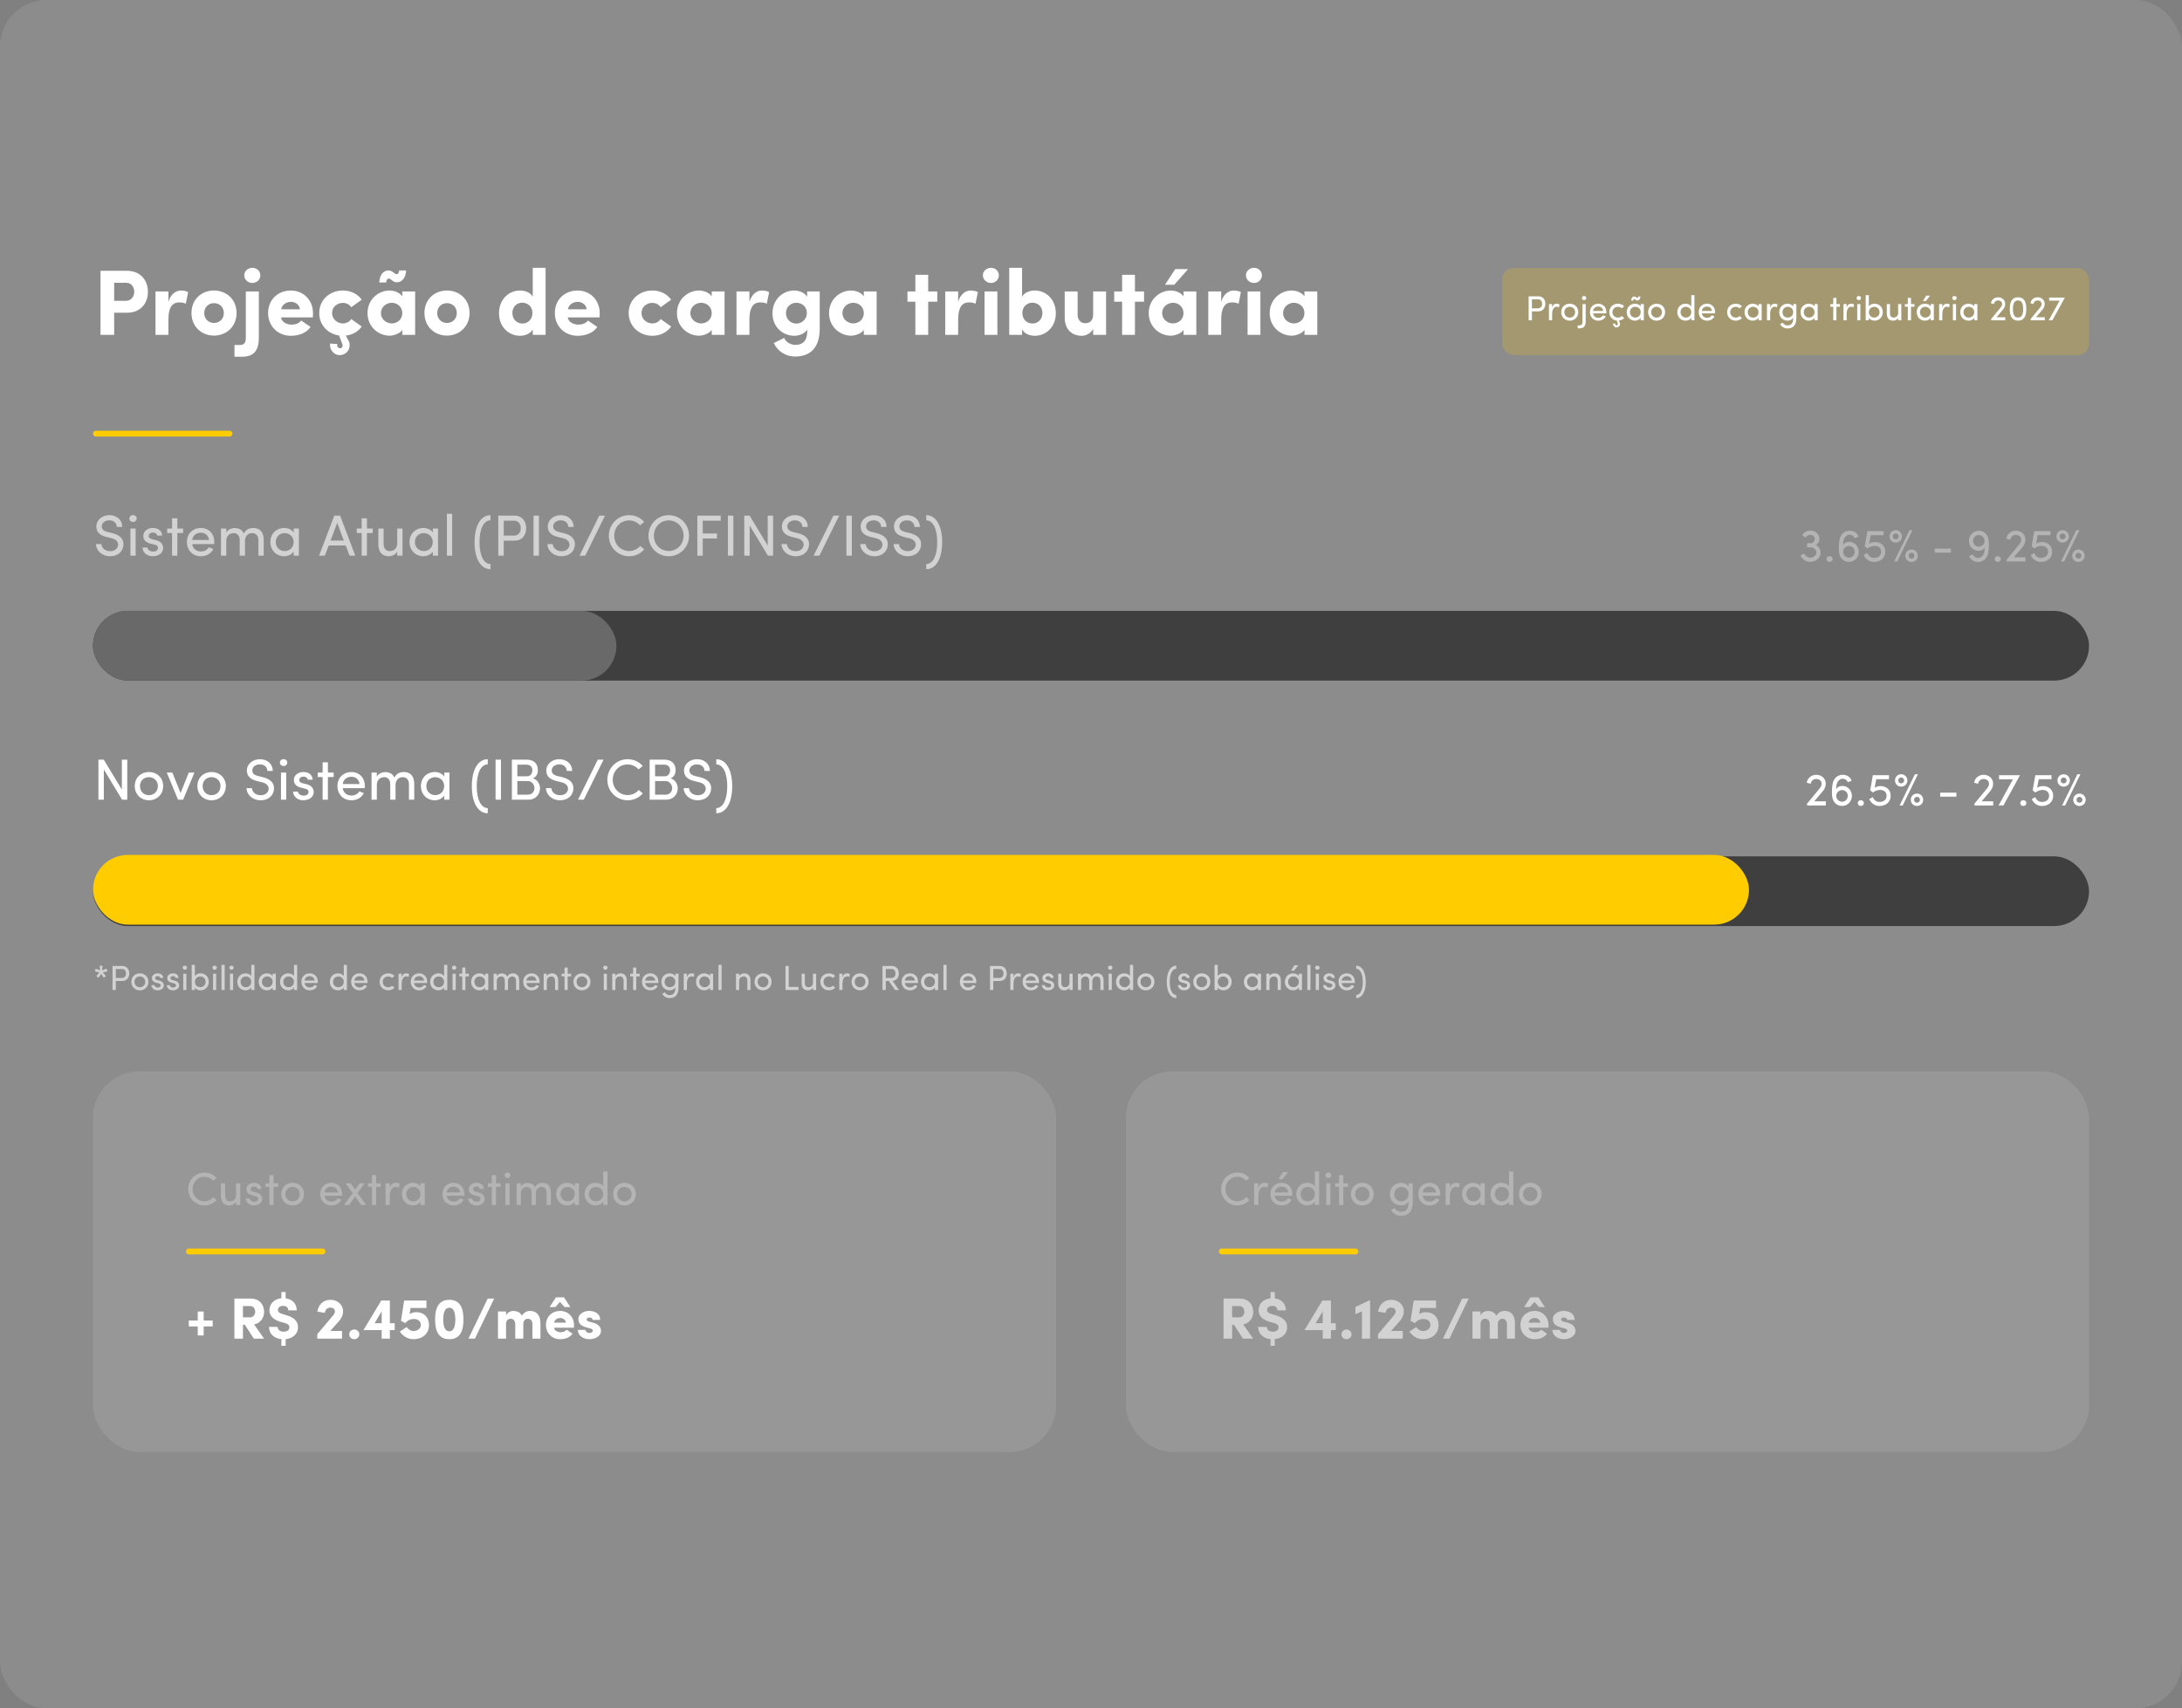 <svg width="751" height="588" viewBox="0 0 751 588" fill="none" xmlns="http://www.w3.org/2000/svg">
<rect x="0" y="0" width="751" height="588" fill="#808080" stroke="none"/>
<rect width="751" height="588" rx="16" fill="white" fill-opacity="0.1"/>
<path d="M43.552 97.335H39.296V103.543H43.424C45.248 103.543 46.208 101.847 46.208 100.439C46.208 99.063 45.344 97.335 43.552 97.335ZM34.592 115.255V93.207H43.648C48.672 93.207 50.912 96.823 50.912 100.439C50.912 104.119 48.672 107.639 43.648 107.639H39.296V115.255H34.592ZM57.965 110.039V115.255H53.517V100.311H57.965V103.927C58.733 101.143 60.653 99.991 62.189 99.991C63.245 99.991 64.013 100.183 64.749 100.535L63.949 104.535C63.149 104.151 62.413 104.087 61.677 104.087C59.117 104.087 57.965 106.071 57.965 110.039ZM73.646 111.159C75.534 111.159 77.038 109.815 77.038 107.735C77.038 105.687 75.534 104.343 73.646 104.343C71.822 104.343 70.286 105.687 70.286 107.735C70.286 109.815 71.822 111.159 73.646 111.159ZM73.646 115.511C69.39 115.511 65.902 112.439 65.902 107.735C65.902 102.999 69.39 99.991 73.646 99.991C77.87 99.991 81.422 102.999 81.422 107.735C81.422 112.439 77.87 115.511 73.646 115.511ZM80.707 122.775V118.743H82.659C84.323 118.743 84.611 117.431 84.611 116.375V100.311H89.091V116.279C89.091 120.247 87.65 122.775 83.427 122.775H80.707ZM84.067 94.775C84.067 93.303 85.347 92.183 86.85 92.183C88.386 92.183 89.603 93.271 89.603 94.775C89.603 96.279 88.386 97.399 86.85 97.399C85.347 97.399 84.067 96.215 84.067 94.775ZM103.669 110.327L106.901 112.535C105.365 114.775 102.645 115.575 100.085 115.575C95.829 115.575 92.277 112.439 92.277 107.735C92.277 102.999 95.829 99.991 100.085 99.991C104.341 99.991 107.733 103.159 107.733 107.863C107.733 108.247 107.701 108.855 107.669 109.239H96.725C96.981 110.967 98.805 111.735 100.405 111.735C101.653 111.735 102.933 111.319 103.669 110.327ZM96.789 106.455H103.253C102.997 104.631 101.397 103.895 100.117 103.895C98.901 103.895 97.141 104.535 96.789 106.455ZM119.023 115.511L120.015 117.367C120.367 117.975 120.335 118.455 120.335 118.935C120.335 120.727 118.799 122.231 116.911 122.231C115.663 122.231 114.479 121.463 113.871 120.151C113.647 119.639 113.583 119.319 113.615 118.263L116.079 118.391C116.047 118.487 116.047 118.551 116.047 118.647C116.047 118.807 116.015 118.999 116.111 119.223C116.335 119.735 116.847 119.959 117.359 119.831C117.871 119.607 118.063 119.031 117.839 118.487L116.719 115.479C112.975 114.967 109.871 111.959 109.871 107.735C109.871 102.999 113.743 99.991 117.999 99.991C120.687 99.991 123.055 101.111 124.495 103.159L120.879 105.751C120.271 104.759 119.151 104.247 117.999 104.247C116.111 104.247 114.287 105.591 114.287 107.735C114.287 109.879 116.111 111.319 117.999 111.319C119.151 111.319 120.271 110.807 120.879 109.815L124.495 112.375C123.247 114.167 121.327 115.255 119.023 115.511ZM138.464 115.255V113.559C137.536 114.967 135.232 115.543 134.112 115.543C130.304 115.543 126.496 112.535 126.496 107.767C126.496 102.999 130.304 99.991 134.112 99.991C135.104 99.991 137.248 100.343 138.464 101.975V100.311H142.88V115.255H138.464ZM131.104 107.767C131.104 109.911 132.96 111.319 134.848 111.319C136.672 111.319 138.464 110.007 138.464 107.767C138.464 105.559 136.672 104.215 134.848 104.215C132.96 104.215 131.104 105.623 131.104 107.767ZM133.76 95.863C133.536 95.863 132.96 96.215 132.928 97.239H130.528C130.688 94.071 132.384 93.079 133.76 93.079C135.104 93.079 135.744 94.391 136.544 94.391C136.768 94.391 137.344 94.103 137.376 93.079H139.776C139.616 96.247 137.856 97.175 136.544 97.175C135.264 97.175 134.528 95.863 133.76 95.863ZM153.834 111.159C155.722 111.159 157.226 109.815 157.226 107.735C157.226 105.687 155.722 104.343 153.834 104.343C152.01 104.343 150.474 105.687 150.474 107.735C150.474 109.815 152.01 111.159 153.834 111.159ZM153.834 115.511C149.578 115.511 146.09 112.439 146.09 107.735C146.09 102.999 149.578 99.991 153.834 99.991C158.058 99.991 161.61 102.999 161.61 107.735C161.61 112.439 158.058 115.511 153.834 115.511ZM183.267 107.735C183.267 105.527 181.603 104.183 179.811 104.183C177.891 104.183 176.355 105.559 176.355 107.735C176.355 109.943 177.923 111.351 179.811 111.351C181.699 111.351 183.267 109.911 183.267 107.735ZM187.779 115.255H183.363V113.399C182.627 114.775 180.867 115.575 178.979 115.575C175.139 115.575 171.747 112.567 171.747 107.831C171.747 103.031 175.139 99.991 178.979 99.991C180.867 99.991 182.627 100.759 183.363 102.135V92.183H187.779V115.255ZM202.357 110.327L205.589 112.535C204.053 114.775 201.333 115.575 198.773 115.575C194.516 115.575 190.965 112.439 190.965 107.735C190.965 102.999 194.516 99.991 198.773 99.991C203.029 99.991 206.421 103.159 206.421 107.863C206.421 108.247 206.389 108.855 206.357 109.239H195.413C195.669 110.967 197.493 111.735 199.093 111.735C200.341 111.735 201.621 111.319 202.357 110.327ZM195.477 106.455H201.941C201.685 104.631 200.085 103.895 198.805 103.895C197.589 103.895 195.829 104.535 195.477 106.455ZM216.371 107.735C216.371 102.999 220.243 99.991 224.499 99.991C227.187 99.991 229.555 101.111 230.995 103.159L227.379 105.751C226.771 104.759 225.651 104.247 224.499 104.247C222.611 104.247 220.787 105.591 220.787 107.735C220.787 109.879 222.611 111.319 224.499 111.319C225.651 111.319 226.771 110.807 227.379 109.815L230.995 112.375C229.587 114.423 227.187 115.575 224.499 115.575C220.243 115.575 216.371 112.439 216.371 107.735ZM244.964 115.255V113.559C244.036 114.967 241.732 115.543 240.612 115.543C236.804 115.543 232.996 112.535 232.996 107.767C232.996 102.999 236.804 99.991 240.612 99.991C241.604 99.991 243.748 100.343 244.964 101.975V100.311H249.38V115.255H244.964ZM237.604 107.767C237.604 109.911 239.46 111.319 241.348 111.319C243.172 111.319 244.964 110.007 244.964 107.767C244.964 105.559 243.172 104.215 241.348 104.215C239.46 104.215 237.604 105.623 237.604 107.767ZM257.934 110.039V115.255H253.486V100.311H257.934V103.927C258.702 101.143 260.622 99.991 262.158 99.991C263.214 99.991 263.982 100.183 264.718 100.535L263.918 104.535C263.118 104.151 262.382 104.087 261.646 104.087C259.086 104.087 257.934 106.071 257.934 110.039ZM277.711 107.735C277.711 105.527 275.951 104.215 274.095 104.215C272.175 104.215 270.511 105.623 270.511 107.735C270.511 109.943 272.175 111.383 274.095 111.383C275.919 111.383 277.711 109.943 277.711 107.735ZM266.319 118.071L269.903 116.311C270.415 117.719 272.175 118.711 273.679 118.711C277.103 118.711 277.967 116.343 277.807 113.399C277.071 114.775 275.215 115.575 273.327 115.575C269.487 115.575 265.871 112.567 265.871 107.831C265.871 103.031 269.487 99.991 273.327 99.991C275.183 99.991 277.039 100.823 277.807 102.167V100.311H282.127V113.175C282.127 119.607 278.959 122.711 273.679 122.711C270.383 122.711 267.599 120.855 266.319 118.071ZM297.308 115.255V113.559C296.38 114.967 294.076 115.543 292.956 115.543C289.148 115.543 285.34 112.535 285.34 107.767C285.34 102.999 289.148 99.991 292.956 99.991C293.948 99.991 296.092 100.343 297.308 101.975V100.311H301.724V115.255H297.308ZM289.948 107.767C289.948 109.911 291.804 111.319 293.692 111.319C295.516 111.319 297.308 110.007 297.308 107.767C297.308 105.559 295.516 104.215 293.692 104.215C291.804 104.215 289.948 105.623 289.948 107.767ZM319.466 100.311H322.602V103.831H319.466V115.255H315.05V103.831H312.33V100.311H315.05V94.583H319.466V100.311ZM329.777 110.039V115.255H325.329V100.311H329.777V103.927C330.545 101.143 332.465 99.991 334.001 99.991C335.057 99.991 335.825 100.183 336.561 100.535L335.761 104.535C334.961 104.151 334.225 104.087 333.489 104.087C330.929 104.087 329.777 106.071 329.777 110.039ZM343.277 100.311V115.255H338.861V100.311H343.277ZM338.285 94.775C338.285 93.303 339.565 92.183 341.069 92.183C342.573 92.183 343.789 93.271 343.789 94.775C343.789 96.215 342.605 97.399 341.069 97.399C339.565 97.399 338.285 96.215 338.285 94.775ZM351.873 107.735C351.873 109.911 353.441 111.351 355.329 111.351C357.217 111.351 358.785 109.943 358.785 107.735C358.785 105.559 357.249 104.183 355.329 104.183C353.536 104.183 351.873 105.527 351.873 107.735ZM351.777 115.255H347.361V92.183H351.777V102.135C352.513 100.759 354.273 99.991 356.161 99.991C360.001 99.991 363.392 103.031 363.392 107.831C363.392 112.567 360.001 115.575 356.161 115.575C354.273 115.575 352.513 114.775 351.777 113.399V115.255ZM376.243 108.215V100.311H380.691V115.255H376.243V113.207C375.443 114.711 373.811 115.575 372.371 115.575C369.011 115.575 366.451 113.495 366.451 109.239V100.311H370.899V108.279C370.899 110.679 372.531 111.255 373.555 111.255C374.931 111.255 376.243 110.487 376.243 108.215ZM390.622 100.311H393.758V103.831H390.622V115.255H386.206V103.831H383.486V100.311H386.206V94.583H390.622V100.311ZM407.339 115.255V113.559C406.411 114.967 404.107 115.543 402.987 115.543C399.179 115.543 395.371 112.535 395.371 107.767C395.371 102.999 399.179 99.991 402.987 99.991C403.979 99.991 406.123 100.343 407.339 101.975V100.311H411.755V115.255H407.339ZM399.979 107.767C399.979 109.911 401.835 111.319 403.723 111.319C405.547 111.319 407.339 110.007 407.339 107.767C407.339 105.559 405.547 104.215 403.723 104.215C401.835 104.215 399.979 105.623 399.979 107.767ZM404.491 92.631H408.907L404.171 98.007H400.971L404.491 92.631ZM420.309 110.039V115.255H415.861V100.311H420.309V103.927C421.077 101.143 422.997 99.991 424.533 99.991C425.589 99.991 426.357 100.183 427.093 100.535L426.293 104.535C425.493 104.151 424.757 104.087 424.021 104.087C421.461 104.087 420.309 106.071 420.309 110.039ZM433.808 100.311V115.255H429.392V100.311H433.808ZM428.816 94.775C428.816 93.303 430.096 92.183 431.6 92.183C433.104 92.183 434.32 93.271 434.32 94.775C434.32 96.215 433.136 97.399 431.6 97.399C430.096 97.399 428.816 96.215 428.816 94.775ZM448.964 115.255V113.559C448.036 114.967 445.732 115.543 444.612 115.543C440.804 115.543 436.996 112.535 436.996 107.767C436.996 102.999 440.804 99.991 444.612 99.991C445.604 99.991 447.748 100.343 448.964 101.975V100.311H453.38V115.255H448.964ZM441.604 107.767C441.604 109.911 443.46 111.319 445.348 111.319C447.172 111.319 448.964 110.007 448.964 107.767C448.964 105.559 447.172 104.215 445.348 104.215C443.46 104.215 441.604 105.623 441.604 107.767Z" fill="white"/>
<rect x="517" y="92.255" width="202" height="30" rx="4" fill="#FFCC00" fill-opacity="0.2"/>
<path d="M526.128 101.987H529.428C531.18 101.987 531.888 103.283 531.888 104.579C531.888 105.875 531.18 107.159 529.428 107.159H527.256V110.255H526.128V101.987ZM529.416 103.031H527.256V106.115H529.356C530.364 106.115 530.772 105.347 530.772 104.579C530.772 103.823 530.376 103.031 529.416 103.031ZM534.211 108.215V110.255H533.119V104.651H534.211V105.911C534.499 104.915 535.039 104.531 535.771 104.531C536.167 104.531 536.587 104.639 536.743 104.747L536.575 105.767C536.275 105.623 535.975 105.575 535.747 105.575C534.667 105.575 534.211 106.727 534.211 108.215ZM540.269 110.375C538.673 110.375 537.341 109.211 537.341 107.435C537.341 105.659 538.673 104.531 540.269 104.531C541.865 104.531 543.209 105.659 543.209 107.435C543.209 109.211 541.865 110.375 540.269 110.375ZM540.269 109.319C541.265 109.319 542.117 108.587 542.117 107.435C542.117 106.307 541.265 105.599 540.269 105.599C539.249 105.599 538.421 106.307 538.421 107.435C538.421 108.587 539.249 109.319 540.269 109.319ZM543.006 113.003V111.983H543.654C544.578 111.983 544.662 111.227 544.662 110.591V104.651H545.766V110.603C545.766 111.995 545.262 113.003 543.75 113.003H543.006ZM544.458 102.587C544.458 102.167 544.794 101.879 545.214 101.879C545.634 101.879 545.97 102.167 545.97 102.587C545.97 103.007 545.634 103.295 545.214 103.295C544.794 103.295 544.458 103.007 544.458 102.587ZM548.312 107.015H551.792C551.66 106.067 551 105.515 550.088 105.515C549.164 105.515 548.444 106.067 548.312 107.015ZM552.872 107.435C552.872 107.567 552.872 107.735 552.86 107.867H548.312C548.444 108.815 549.164 109.391 550.124 109.391C550.796 109.391 551.408 109.091 551.732 108.527C552.02 108.659 552.368 108.755 552.668 108.887C552.188 109.883 551.18 110.375 550.088 110.375C548.492 110.375 547.22 109.211 547.22 107.435C547.22 105.659 548.492 104.531 550.088 104.531C551.684 104.531 552.872 105.659 552.872 107.435ZM557.14 110.351L557.488 110.999C557.572 111.179 557.584 111.347 557.584 111.503C557.584 111.971 557.308 112.403 556.828 112.607C556.684 112.667 556.528 112.703 556.36 112.703C555.892 112.703 555.484 112.415 555.28 111.935C555.196 111.755 555.16 111.551 555.16 111.347L555.928 111.395V111.491C555.928 111.551 555.94 111.611 555.964 111.659C556.072 111.899 556.324 112.019 556.564 111.935C556.804 111.827 556.9 111.551 556.804 111.299L556.456 110.351C555.052 110.195 553.888 109.067 553.888 107.435C553.888 105.659 555.256 104.531 556.852 104.531C557.716 104.531 558.484 104.855 559.012 105.431L558.184 106.127C557.848 105.791 557.368 105.599 556.852 105.599C555.844 105.599 554.968 106.307 554.968 107.435C554.968 108.551 555.844 109.319 556.852 109.319C557.368 109.319 557.848 109.115 558.184 108.767L559.024 109.463C558.556 109.979 557.896 110.291 557.14 110.351ZM564.7 110.255V109.391C564.328 110.015 563.512 110.375 562.732 110.375C561.196 110.375 559.888 109.223 559.888 107.447C559.888 105.659 561.196 104.531 562.732 104.531C563.512 104.531 564.316 104.855 564.7 105.491V104.651H565.78V110.255H564.7ZM564.688 107.435C564.688 106.235 563.74 105.599 562.828 105.599C561.82 105.599 561.004 106.331 561.004 107.435C561.004 108.539 561.82 109.307 562.828 109.307C563.824 109.307 564.688 108.623 564.688 107.435ZM562.468 102.935C562.336 102.935 562.156 103.067 562.144 103.463H561.412C561.472 102.407 562 102.059 562.468 102.059C562.804 102.059 562.984 102.215 563.164 102.347C563.296 102.455 563.404 102.551 563.536 102.551C563.668 102.551 563.86 102.443 563.872 102.059H564.604C564.544 103.115 563.992 103.427 563.536 103.427C563.212 103.427 563.032 103.259 562.852 103.127C562.708 103.031 562.6 102.935 562.468 102.935ZM570.163 110.375C568.567 110.375 567.235 109.211 567.235 107.435C567.235 105.659 568.567 104.531 570.163 104.531C571.759 104.531 573.103 105.659 573.103 107.435C573.103 109.211 571.759 110.375 570.163 110.375ZM570.163 109.319C571.159 109.319 572.011 108.587 572.011 107.435C572.011 106.307 571.159 105.599 570.163 105.599C569.143 105.599 568.315 106.307 568.315 107.435C568.315 108.587 569.143 109.319 570.163 109.319ZM582.102 110.255V109.391C581.73 110.015 580.914 110.375 580.134 110.375C578.598 110.375 577.302 109.223 577.302 107.447C577.302 105.659 578.586 104.531 580.122 104.531C580.95 104.531 581.73 104.855 582.102 105.491V101.603H583.194V110.255H582.102ZM582.09 107.435C582.09 106.235 581.142 105.599 580.23 105.599C579.222 105.599 578.418 106.331 578.418 107.435C578.418 108.539 579.222 109.307 580.23 109.307C581.226 109.307 582.09 108.623 582.09 107.435ZM585.741 107.015H589.221C589.089 106.067 588.429 105.515 587.517 105.515C586.593 105.515 585.873 106.067 585.741 107.015ZM590.301 107.435C590.301 107.567 590.301 107.735 590.289 107.867H585.741C585.873 108.815 586.593 109.391 587.553 109.391C588.225 109.391 588.837 109.091 589.161 108.527C589.449 108.659 589.797 108.755 590.097 108.887C589.617 109.883 588.609 110.375 587.517 110.375C585.921 110.375 584.649 109.211 584.649 107.435C584.649 105.659 585.921 104.531 587.517 104.531C589.113 104.531 590.301 105.659 590.301 107.435ZM594.435 107.435C594.435 105.659 595.803 104.531 597.399 104.531C598.263 104.531 599.031 104.855 599.559 105.431L598.731 106.127C598.395 105.791 597.915 105.599 597.399 105.599C596.391 105.599 595.515 106.307 595.515 107.435C595.515 108.551 596.391 109.319 597.399 109.319C597.915 109.319 598.395 109.115 598.731 108.767L599.571 109.463C599.043 110.039 598.263 110.375 597.399 110.375C595.803 110.375 594.435 109.211 594.435 107.435ZM605.247 110.255V109.391C604.875 110.015 604.059 110.375 603.279 110.375C601.743 110.375 600.435 109.223 600.435 107.447C600.435 105.659 601.743 104.531 603.279 104.531C604.059 104.531 604.863 104.855 605.247 105.491V104.651H606.327V110.255H605.247ZM605.235 107.435C605.235 106.235 604.287 105.599 603.375 105.599C602.367 105.599 601.551 106.331 601.551 107.435C601.551 108.539 602.367 109.307 603.375 109.307C604.371 109.307 605.235 108.623 605.235 107.435ZM609.246 108.215V110.255H608.154V104.651H609.246V105.911C609.534 104.915 610.074 104.531 610.806 104.531C611.202 104.531 611.622 104.639 611.778 104.747L611.61 105.767C611.31 105.623 611.01 105.575 610.782 105.575C609.702 105.575 609.246 106.727 609.246 108.215ZM613.588 111.059C613.924 111.683 614.584 112.019 615.208 112.019C616.42 112.019 617.2 111.335 617.2 109.475C617.2 109.427 617.188 109.391 617.188 109.343C616.84 110.015 616.012 110.375 615.22 110.375C613.684 110.375 612.376 109.247 612.376 107.471C612.376 105.695 613.684 104.531 615.22 104.531C616 104.531 616.804 104.891 617.188 105.527V104.651H618.268V109.403C618.268 112.043 617.068 113.051 615.208 113.051C614.164 113.051 613.216 112.535 612.676 111.539C612.808 111.467 613.444 111.119 613.588 111.059ZM617.176 107.459C617.176 106.259 616.312 105.599 615.316 105.599C614.308 105.599 613.492 106.367 613.492 107.459C613.492 108.611 614.308 109.307 615.316 109.307C616.228 109.307 617.176 108.659 617.176 107.459ZM624.524 110.255V109.391C624.152 110.015 623.336 110.375 622.556 110.375C621.02 110.375 619.712 109.223 619.712 107.447C619.712 105.659 621.02 104.531 622.556 104.531C623.336 104.531 624.14 104.855 624.524 105.491V104.651H625.604V110.255H624.524ZM624.512 107.435C624.512 106.235 623.564 105.599 622.652 105.599C621.644 105.599 620.828 106.331 620.828 107.435C620.828 108.539 621.644 109.307 622.652 109.307C623.648 109.307 624.512 108.623 624.512 107.435ZM632.061 104.651H633.249V105.575H632.061V110.255H630.969V105.575H629.961V104.651H630.969V102.539H632.061V104.651ZM635.578 108.215V110.255H634.486V104.651H635.578V105.911C635.866 104.915 636.406 104.531 637.138 104.531C637.534 104.531 637.954 104.639 638.11 104.747L637.942 105.767C637.642 105.623 637.342 105.575 637.114 105.575C636.034 105.575 635.578 106.727 635.578 108.215ZM640.301 104.651V110.255H639.221V104.651H640.301ZM639.005 102.587C639.005 102.167 639.341 101.879 639.761 101.879C640.181 101.879 640.517 102.167 640.517 102.587C640.517 103.007 640.181 103.295 639.761 103.295C639.341 103.295 639.005 103.007 639.005 102.587ZM643.219 109.391V110.255H642.127V101.603H643.219V105.491C643.591 104.855 644.371 104.531 645.187 104.531C646.735 104.531 648.019 105.659 648.019 107.447C648.019 109.223 646.711 110.375 645.175 110.375C644.395 110.375 643.591 110.015 643.219 109.391ZM643.231 107.435C643.231 108.623 644.095 109.307 645.091 109.307C646.099 109.307 646.903 108.539 646.903 107.435C646.903 106.331 646.099 105.599 645.091 105.599C644.179 105.599 643.231 106.235 643.231 107.435ZM653.303 107.675V104.651H654.395V110.255H653.303V109.415C652.955 110.087 652.175 110.375 651.562 110.375C650.159 110.375 649.391 109.475 649.403 107.891V104.651H650.495V107.819C650.495 108.767 650.951 109.307 651.719 109.307C652.511 109.307 653.303 108.875 653.303 107.675ZM657.725 104.651H658.913V105.575H657.725V110.255H656.633V105.575H655.625V104.651H656.633V102.539H657.725V104.651ZM664.508 110.255V109.391C664.136 110.015 663.32 110.375 662.54 110.375C661.004 110.375 659.696 109.223 659.696 107.447C659.696 105.659 661.004 104.531 662.54 104.531C663.32 104.531 664.124 104.855 664.508 105.491V104.651H665.588V110.255H664.508ZM664.496 107.435C664.496 106.235 663.548 105.599 662.636 105.599C661.628 105.599 660.812 106.331 660.812 107.435C660.812 108.539 661.628 109.307 662.636 109.307C663.632 109.307 664.496 108.623 664.496 107.435ZM664.292 101.759L662.864 103.607H661.82L662.984 101.759H664.292ZM668.508 108.215V110.255H667.416V104.651H668.508V105.911C668.796 104.915 669.336 104.531 670.068 104.531C670.464 104.531 670.884 104.639 671.04 104.747L670.872 105.767C670.572 105.623 670.272 105.575 670.044 105.575C668.964 105.575 668.508 106.727 668.508 108.215ZM673.23 104.651V110.255H672.15V104.651H673.23ZM671.934 102.587C671.934 102.167 672.27 101.879 672.69 101.879C673.11 101.879 673.446 102.167 673.446 102.587C673.446 103.007 673.11 103.295 672.69 103.295C672.27 103.295 671.934 103.007 671.934 102.587ZM679.497 110.255V109.391C679.125 110.015 678.309 110.375 677.529 110.375C675.993 110.375 674.685 109.223 674.685 107.447C674.685 105.659 675.993 104.531 677.529 104.531C678.309 104.531 679.113 104.855 679.497 105.491V104.651H680.577V110.255H679.497ZM679.485 107.435C679.485 106.235 678.537 105.599 677.625 105.599C676.617 105.599 675.801 106.331 675.801 107.435C675.801 108.539 676.617 109.307 677.625 109.307C678.621 109.307 679.485 108.623 679.485 107.435ZM685.329 109.775L688.509 105.923C688.857 105.503 689.085 105.083 689.085 104.639C689.085 103.871 688.461 103.403 687.693 103.403C686.973 103.403 686.385 103.859 686.277 104.639L685.233 104.387C685.425 103.115 686.481 102.323 687.693 102.323C689.061 102.323 690.153 103.259 690.153 104.639C690.153 105.407 689.817 106.091 689.301 106.667C688.281 107.843 688.269 107.891 687.177 109.175H690.165V110.255H685.329V109.775ZM691.729 106.355C691.729 104.123 692.318 102.323 694.574 102.323C696.83 102.323 697.406 104.123 697.406 106.355C697.406 108.563 696.83 110.363 694.574 110.363C692.318 110.363 691.729 108.563 691.729 106.355ZM692.81 106.355C692.81 107.975 693.17 109.295 694.574 109.295C695.978 109.295 696.338 107.975 696.338 106.355C696.338 104.723 695.978 103.403 694.574 103.403C693.17 103.403 692.81 104.723 692.81 106.355ZM698.923 109.775L702.103 105.923C702.451 105.503 702.679 105.083 702.679 104.639C702.679 103.871 702.055 103.403 701.287 103.403C700.567 103.403 699.979 103.859 699.871 104.639L698.827 104.387C699.019 103.115 700.075 102.323 701.287 102.323C702.655 102.323 703.747 103.259 703.747 104.639C703.747 105.407 703.411 106.091 702.895 106.667C701.875 107.843 701.863 107.891 700.771 109.175H703.759V110.255H698.923V109.775ZM710.687 102.419L706.391 110.255H705.131L708.863 103.487H705.275V102.419H710.687Z" fill="white"/>
<line x1="33" y1="149.255" x2="79" y2="149.255" stroke="#FFCC00" stroke-width="2" stroke-linecap="round"/>
<path d="M33.04 187.275H34.9C34.9 188.475 36.12 189.715 37.86 189.715C39.62 189.715 40.48 188.735 40.64 187.695C40.74 186.215 39.54 185.515 38.3 185.235L36.52 184.795C33.58 184.055 33.16 182.395 33.16 181.195C33.16 178.875 35.28 177.315 37.62 177.315C40.12 177.315 42.06 178.875 42.06 181.355H40.2C40.2 179.975 39.12 179.095 37.6 179.095C36.24 179.095 35.02 179.915 35.02 181.175C35.02 181.775 35.24 182.675 36.98 183.095L38.78 183.535C41.36 184.195 42.76 185.635 42.46 187.855C42.2 189.855 40.58 191.455 37.86 191.455C35.06 191.455 33.04 189.435 33.04 187.275ZM46.687 181.915V191.255H44.887V181.915H46.687ZM44.527 178.475C44.527 177.775 45.087 177.295 45.787 177.295C46.487 177.295 47.047 177.775 47.047 178.475C47.047 179.175 46.487 179.655 45.787 179.655C45.087 179.655 44.527 179.175 44.527 178.475ZM53.131 187.435L51.851 187.135C50.151 186.675 49.191 185.835 49.351 184.095C49.511 182.735 50.911 181.715 52.591 181.715C54.171 181.715 55.671 182.455 55.831 184.355H54.091C53.991 183.655 53.351 183.295 52.631 183.295C51.931 183.295 51.371 183.635 51.231 184.135C51.151 184.435 51.151 184.675 51.251 184.875C51.431 185.255 51.871 185.455 52.351 185.595L53.731 185.935C55.651 186.415 56.151 187.595 56.151 188.655C56.151 190.415 54.471 191.455 52.531 191.455C50.851 191.455 49.111 190.375 49.051 188.455H50.711C50.771 188.855 51.011 189.295 51.471 189.515C51.891 189.775 52.371 189.875 52.951 189.835C53.811 189.775 54.351 189.315 54.371 188.615C54.391 187.915 53.831 187.595 53.131 187.435ZM61.04 181.915H63.02V183.455H61.04V191.255H59.22V183.455H57.54V181.915H59.22V178.395H61.04V181.915ZM66.146 185.855H71.946C71.726 184.275 70.626 183.355 69.106 183.355C67.566 183.355 66.366 184.275 66.146 185.855ZM73.746 186.555C73.746 186.775 73.746 187.055 73.726 187.275H66.146C66.366 188.855 67.566 189.815 69.166 189.815C70.286 189.815 71.306 189.315 71.846 188.375C72.326 188.595 72.906 188.755 73.406 188.975C72.606 190.635 70.926 191.455 69.106 191.455C66.446 191.455 64.326 189.515 64.326 186.555C64.326 183.595 66.446 181.715 69.106 181.715C71.766 181.715 73.746 183.595 73.746 186.555ZM86.799 183.495C85.259 183.495 84.319 184.655 84.319 186.215V191.255H82.499V185.955C82.499 184.415 81.699 183.495 80.479 183.495C79.179 183.495 77.879 184.255 77.879 186.215V191.255H76.059V181.915H77.879V183.315C78.359 182.275 79.699 181.815 80.459 181.755C80.819 181.735 81.159 181.755 81.479 181.815C82.659 181.995 83.479 182.615 83.919 183.635C84.779 181.975 86.259 181.715 87.159 181.715C89.499 181.715 90.759 183.215 90.759 185.855V191.255H88.939V185.975C88.939 184.435 88.159 183.495 86.799 183.495ZM101.076 191.255V189.815C100.456 190.855 99.096 191.455 97.796 191.455C95.236 191.455 93.056 189.535 93.056 186.575C93.056 183.595 95.236 181.715 97.796 181.715C99.096 181.715 100.436 182.255 101.076 183.315V181.915H102.876V191.255H101.076ZM101.056 186.555C101.056 184.555 99.476 183.495 97.956 183.495C96.276 183.495 94.916 184.715 94.916 186.555C94.916 188.395 96.276 189.675 97.956 189.675C99.616 189.675 101.056 188.535 101.056 186.555ZM113.778 186.075H118.338L116.058 179.955L113.778 186.075ZM118.978 187.755H113.138L111.798 191.255H109.818L115.058 177.475H117.058L122.278 191.255H120.318L118.978 187.755ZM126.294 181.915H128.274V183.455H126.294V191.255H124.474V183.455H122.794V181.915H124.474V178.395H126.294V181.915ZM136.716 186.955V181.915H138.536V191.255H136.716V189.855C136.136 190.975 134.836 191.455 133.816 191.455C131.476 191.455 130.196 189.955 130.216 187.315V181.915H132.036V187.195C132.036 188.775 132.796 189.675 134.076 189.675C135.396 189.675 136.716 188.955 136.716 186.955ZM148.967 191.255V189.815C148.347 190.855 146.987 191.455 145.687 191.455C143.127 191.455 140.947 189.535 140.947 186.575C140.947 183.595 143.127 181.715 145.687 181.715C146.987 181.715 148.327 182.255 148.967 183.315V181.915H150.767V191.255H148.967ZM148.947 186.555C148.947 184.555 147.367 183.495 145.847 183.495C144.167 183.495 142.807 184.715 142.807 186.555C142.807 188.395 144.167 189.675 145.847 189.675C147.507 189.675 148.947 188.535 148.947 186.555ZM153.813 176.835H155.633V191.255H153.813V176.835ZM163.332 186.615C163.332 180.855 165.512 177.315 168.812 177.315V179.095C166.512 179.095 165.032 181.995 165.032 186.615C165.032 191.235 166.512 194.135 168.812 194.135V195.915C165.512 195.915 163.332 192.375 163.332 186.615ZM171.497 177.475H176.997C179.917 177.475 181.097 179.635 181.097 181.795C181.097 183.955 179.917 186.095 176.997 186.095H173.377V191.255H171.497V177.475ZM176.977 179.215H173.377V184.355H176.877C178.557 184.355 179.237 183.075 179.237 181.795C179.237 180.535 178.577 179.215 176.977 179.215ZM183.626 177.475H185.486V191.255H183.626V177.475ZM188.411 187.275H190.271C190.271 188.475 191.491 189.715 193.231 189.715C194.991 189.715 195.851 188.735 196.011 187.695C196.111 186.215 194.911 185.515 193.671 185.235L191.891 184.795C188.951 184.055 188.531 182.395 188.531 181.195C188.531 178.875 190.651 177.315 192.991 177.315C195.491 177.315 197.431 178.875 197.431 181.355H195.571C195.571 179.975 194.491 179.095 192.971 179.095C191.611 179.095 190.391 179.915 190.391 181.175C190.391 181.775 190.611 182.675 192.351 183.095L194.151 183.535C196.731 184.195 198.131 185.635 197.831 187.855C197.571 189.855 195.951 191.455 193.231 191.455C190.431 191.455 188.411 189.435 188.411 187.275ZM208.236 177.475L201.436 191.255H199.456L206.256 177.475H208.236ZM220.343 187.895L221.743 189.075C220.523 190.535 218.683 191.455 216.523 191.455C212.623 191.455 209.543 188.315 209.543 184.395C209.543 180.495 212.623 177.315 216.523 177.315C218.662 177.315 220.483 178.215 221.703 179.655L220.303 180.815C219.363 179.795 218.043 179.115 216.523 179.115C213.623 179.115 211.403 181.455 211.403 184.395C211.403 187.335 213.623 189.655 216.523 189.655C218.063 189.655 219.403 188.995 220.343 187.895ZM223.195 184.395C223.195 180.495 226.235 177.315 230.155 177.315C234.095 177.315 237.155 180.495 237.155 184.395C237.155 188.315 234.095 191.455 230.155 191.455C226.235 191.455 223.195 188.315 223.195 184.395ZM225.055 184.395C225.055 187.335 227.275 189.655 230.155 189.655C233.055 189.655 235.275 187.335 235.275 184.395C235.275 181.455 233.055 179.115 230.155 179.115C227.275 179.115 225.055 181.455 225.055 184.395ZM240.013 177.475H248.053V179.215H241.873V183.615H246.773V185.355H241.873V191.255H240.013V177.475ZM250.54 177.475H252.4V191.255H250.54V177.475ZM266.085 191.255H264.305L258.025 180.875V191.255H256.165V177.475H258.005L264.225 187.775V177.475H266.085V191.255ZM268.997 187.275H270.857C270.857 188.475 272.077 189.715 273.817 189.715C275.577 189.715 276.437 188.735 276.597 187.695C276.697 186.215 275.497 185.515 274.257 185.235L272.477 184.795C269.537 184.055 269.117 182.395 269.117 181.195C269.117 178.875 271.237 177.315 273.577 177.315C276.077 177.315 278.017 178.875 278.017 181.355H276.157C276.157 179.975 275.077 179.095 273.557 179.095C272.197 179.095 270.977 179.915 270.977 181.175C270.977 181.775 271.197 182.675 272.937 183.095L274.737 183.535C277.317 184.195 278.717 185.635 278.417 187.855C278.157 189.855 276.537 191.455 273.817 191.455C271.017 191.455 268.997 189.435 268.997 187.275ZM288.822 177.475L282.022 191.255H280.042L286.842 177.475H288.822ZM291.321 177.475H293.181V191.255H291.321V177.475ZM296.106 187.275H297.966C297.966 188.475 299.186 189.715 300.926 189.715C302.686 189.715 303.546 188.735 303.706 187.695C303.806 186.215 302.606 185.515 301.366 185.235L299.586 184.795C296.646 184.055 296.226 182.395 296.226 181.195C296.226 178.875 298.346 177.315 300.686 177.315C303.186 177.315 305.126 178.875 305.126 181.355H303.266C303.266 179.975 302.186 179.095 300.666 179.095C299.306 179.095 298.086 179.915 298.086 181.175C298.086 181.775 298.306 182.675 300.046 183.095L301.846 183.535C304.426 184.195 305.826 185.635 305.526 187.855C305.266 189.855 303.646 191.455 300.926 191.455C298.126 191.455 296.106 189.435 296.106 187.275ZM307.571 187.275H309.431C309.431 188.475 310.651 189.715 312.391 189.715C314.151 189.715 315.011 188.735 315.171 187.695C315.271 186.215 314.071 185.515 312.831 185.235L311.051 184.795C308.111 184.055 307.691 182.395 307.691 181.195C307.691 178.875 309.811 177.315 312.151 177.315C314.651 177.315 316.591 178.875 316.591 181.355H314.731C314.731 179.975 313.651 179.095 312.131 179.095C310.771 179.095 309.551 179.915 309.551 181.175C309.551 181.775 309.771 182.675 311.511 183.095L313.311 183.535C315.891 184.195 317.291 185.635 316.991 187.855C316.731 189.855 315.111 191.455 312.391 191.455C309.591 191.455 307.571 189.435 307.571 187.275ZM324.276 186.615C324.276 192.375 322.096 195.915 318.796 195.915V194.135C321.076 194.135 322.576 191.235 322.576 186.615C322.576 181.995 321.076 179.095 318.796 179.095V177.315C322.096 177.315 324.276 180.855 324.276 186.615Z" fill="#D2D2D2"/>
<path d="M621.368 185.047L620.296 184.199C620.872 183.191 622.024 182.583 623.32 182.663C625.032 182.743 626.248 184.103 626.2 185.559C626.2 185.767 626.168 185.975 626.104 186.199C625.928 186.775 625.528 187.303 624.968 187.623C626.04 188.007 626.696 189.335 626.616 190.439C626.44 192.231 624.744 193.511 622.792 193.383C621.4 193.271 620.248 192.423 619.688 191.207L620.952 190.519C621.272 191.239 622.056 191.895 622.904 191.959H622.888C624.024 192.039 625.112 191.255 625.16 190.247C625.208 189.239 624.232 188.375 623.144 188.375H621.96V186.983H623.144C623.896 186.999 624.456 186.471 624.584 185.783C624.648 185.415 624.648 185.047 624.408 184.711C624.168 184.375 623.704 184.151 623.192 184.103C622.376 184.039 621.8 184.407 621.368 185.047ZM628.651 192.423C628.651 191.847 629.131 191.415 629.691 191.415C630.267 191.415 630.747 191.847 630.747 192.423C630.747 192.999 630.267 193.415 629.691 193.415C629.131 193.415 628.651 192.999 628.651 192.423ZM639.685 184.695L638.405 185.239C637.973 184.391 637.285 184.039 636.629 184.039C635.205 184.039 634.181 185.559 634.389 187.687C634.725 186.839 635.573 186.503 636.533 186.503C638.453 186.503 639.812 188.231 639.765 190.087C639.685 191.959 638.133 193.479 636.261 193.399C634.421 193.319 633.109 191.991 632.933 189.815C632.837 188.503 632.901 187.191 633.109 185.863C633.413 183.959 634.789 182.631 636.693 182.679C637.861 182.727 638.965 183.111 639.685 184.695ZM634.373 189.863C634.373 191.031 635.237 191.895 636.325 191.943C637.429 191.991 638.293 191.143 638.341 190.023C638.389 188.887 637.589 187.991 636.485 187.943C635.381 187.895 634.421 188.743 634.373 189.863ZM641.471 191.031L642.703 190.359C643.103 191.383 643.935 192.023 644.943 192.023C646.703 192.023 647.455 191.063 647.455 189.895C647.455 188.551 646.447 187.895 645.295 187.895C644.399 187.895 643.775 188.119 642.703 188.759L641.807 188.023L642.719 182.823H648.287V184.199H643.903L643.327 187.159C643.807 186.807 644.671 186.551 645.295 186.551C647.215 186.551 648.863 187.719 648.863 189.895C648.863 192.039 647.279 193.415 644.943 193.415C643.487 193.415 642.111 192.487 641.471 191.031ZM658.246 182.487L652.982 193.255H651.926L657.19 182.487H658.246ZM650.342 184.631C650.342 183.431 651.254 182.487 652.47 182.487C653.67 182.487 654.614 183.431 654.614 184.631C654.614 185.847 653.67 186.759 652.47 186.759C651.254 186.759 650.342 185.847 650.342 184.631ZM651.462 184.631C651.462 185.207 651.894 185.639 652.47 185.639C653.03 185.639 653.494 185.207 653.494 184.631C653.494 184.071 653.03 183.607 652.47 183.607C651.894 183.607 651.462 184.071 651.462 184.631ZM655.782 191.287C655.782 190.087 656.694 189.143 657.91 189.143C659.11 189.143 660.054 190.087 660.054 191.287C660.054 192.503 659.11 193.415 657.91 193.415C656.694 193.415 655.782 192.503 655.782 191.287ZM656.902 191.287C656.902 191.863 657.334 192.295 657.91 192.295C658.47 192.295 658.934 191.863 658.934 191.287C658.934 190.727 658.47 190.263 657.91 190.263C657.334 190.263 656.902 190.727 656.902 191.287ZM665.901 188.823H671.469V190.215H665.901V188.823ZM677.742 191.399L679.022 190.855C679.454 191.703 680.142 192.055 680.798 192.055C682.254 192.055 683.214 190.535 683.038 188.407C682.702 189.255 681.854 189.591 680.894 189.591C679.006 189.591 677.582 187.863 677.662 186.007C677.742 184.135 679.294 182.615 681.166 182.695C683.006 182.775 684.318 184.103 684.494 186.279C684.59 187.591 684.526 188.903 684.318 190.231C684.014 192.103 682.638 193.495 680.734 193.415C679.598 193.367 678.43 192.983 677.742 191.399ZM683.054 186.231C683.054 185.063 682.19 184.199 681.102 184.151C679.998 184.103 679.134 184.951 679.086 186.071C679.038 187.207 679.838 188.103 680.942 188.151C682.046 188.199 683.006 187.351 683.054 186.231ZM686.541 192.423C686.541 191.847 687.021 191.415 687.581 191.415C688.157 191.415 688.637 191.847 688.637 192.423C688.637 192.999 688.157 193.415 687.581 193.415C687.021 193.415 686.541 192.999 686.541 192.423ZM690.663 192.615L694.903 187.479C695.367 186.919 695.671 186.359 695.671 185.767C695.671 184.743 694.839 184.119 693.815 184.119C692.855 184.119 692.071 184.727 691.927 185.767L690.535 185.431C690.791 183.735 692.199 182.679 693.815 182.679C695.639 182.679 697.095 183.927 697.095 185.767C697.095 186.791 696.647 187.703 695.959 188.471C694.599 190.039 694.583 190.103 693.127 191.815H697.111V193.255H690.663V192.615ZM698.909 191.031L700.141 190.359C700.541 191.383 701.373 192.023 702.381 192.023C704.141 192.023 704.893 191.063 704.893 189.895C704.893 188.551 703.885 187.895 702.733 187.895C701.837 187.895 701.213 188.119 700.141 188.759L699.245 188.023L700.157 182.823H705.725V184.199H701.341L700.765 187.159C701.245 186.807 702.109 186.551 702.733 186.551C704.653 186.551 706.301 187.719 706.301 189.895C706.301 192.039 704.717 193.415 702.381 193.415C700.925 193.415 699.549 192.487 698.909 191.031ZM715.684 182.487L710.42 193.255H709.364L714.628 182.487H715.684ZM707.78 184.631C707.78 183.431 708.692 182.487 709.908 182.487C711.108 182.487 712.052 183.431 712.052 184.631C712.052 185.847 711.108 186.759 709.908 186.759C708.692 186.759 707.78 185.847 707.78 184.631ZM708.9 184.631C708.9 185.207 709.332 185.639 709.908 185.639C710.468 185.639 710.932 185.207 710.932 184.631C710.932 184.071 710.468 183.607 709.908 183.607C709.332 183.607 708.9 184.071 708.9 184.631ZM713.22 191.287C713.22 190.087 714.132 189.143 715.348 189.143C716.548 189.143 717.492 190.087 717.492 191.287C717.492 192.503 716.548 193.415 715.348 193.415C714.132 193.415 713.22 192.503 713.22 191.287ZM714.34 191.287C714.34 191.863 714.772 192.295 715.348 192.295C715.908 192.295 716.372 191.863 716.372 191.287C716.372 190.727 715.908 190.263 715.348 190.263C714.772 190.263 714.34 190.727 714.34 191.287Z" fill="#B4B4B4"/>
<rect x="32" y="210.255" width="687" height="24" rx="12" fill="#3F3F3F"/>
<rect x="32" y="210.255" width="180.169" height="24" rx="12" fill="#696969"/>
<path d="M43.8 275.255H42.02L35.74 264.875V275.255H33.88V261.475H35.72L41.94 271.775V261.475H43.8V275.255ZM51.257 275.455C48.597 275.455 46.377 273.515 46.377 270.555C46.377 267.595 48.597 265.715 51.257 265.715C53.917 265.715 56.157 267.595 56.157 270.555C56.157 273.515 53.917 275.455 51.257 275.455ZM51.257 273.695C52.917 273.695 54.337 272.475 54.337 270.555C54.337 268.675 52.917 267.495 51.257 267.495C49.557 267.495 48.177 268.675 48.177 270.555C48.177 272.475 49.557 273.695 51.257 273.695ZM57.399 265.915H59.319L62.159 272.935L64.979 265.915H66.919L63.019 275.255H63.039H61.279L57.399 265.915ZM72.819 275.455C70.159 275.455 67.939 273.515 67.939 270.555C67.939 267.595 70.159 265.715 72.819 265.715C75.479 265.715 77.719 267.595 77.719 270.555C77.719 273.515 75.479 275.455 72.819 275.455ZM72.819 273.695C74.479 273.695 75.899 272.475 75.899 270.555C75.899 268.675 74.479 267.495 72.819 267.495C71.119 267.495 69.739 268.675 69.739 270.555C69.739 272.475 71.119 273.695 72.819 273.695ZM84.856 271.275H86.716C86.716 272.475 87.936 273.715 89.676 273.715C91.436 273.715 92.296 272.735 92.456 271.695C92.556 270.215 91.356 269.515 90.116 269.235L88.336 268.795C85.396 268.055 84.976 266.395 84.976 265.195C84.976 262.875 87.096 261.315 89.436 261.315C91.936 261.315 93.876 262.875 93.876 265.355H92.016C92.016 263.975 90.936 263.095 89.416 263.095C88.056 263.095 86.836 263.915 86.836 265.175C86.836 265.775 87.056 266.675 88.796 267.095L90.596 267.535C93.176 268.195 94.576 269.635 94.276 271.855C94.016 273.855 92.396 275.455 89.676 275.455C86.876 275.455 84.856 273.435 84.856 271.275ZM98.504 265.915V275.255H96.704V265.915H98.504ZM96.344 262.475C96.344 261.775 96.904 261.295 97.604 261.295C98.304 261.295 98.864 261.775 98.864 262.475C98.864 263.175 98.304 263.655 97.604 263.655C96.904 263.655 96.344 263.175 96.344 262.475ZM104.947 271.435L103.667 271.135C101.967 270.675 101.007 269.835 101.167 268.095C101.327 266.735 102.727 265.715 104.407 265.715C105.987 265.715 107.487 266.455 107.647 268.355H105.907C105.807 267.655 105.167 267.295 104.447 267.295C103.747 267.295 103.187 267.635 103.047 268.135C102.967 268.435 102.967 268.675 103.067 268.875C103.247 269.255 103.687 269.455 104.167 269.595L105.547 269.935C107.467 270.415 107.967 271.595 107.967 272.655C107.967 274.415 106.287 275.455 104.347 275.455C102.667 275.455 100.927 274.375 100.867 272.455H102.527C102.587 272.855 102.827 273.295 103.287 273.515C103.707 273.775 104.187 273.875 104.767 273.835C105.627 273.775 106.167 273.315 106.187 272.615C106.207 271.915 105.647 271.595 104.947 271.435ZM112.856 265.915H114.836V267.455H112.856V275.255H111.036V267.455H109.356V265.915H111.036V262.395H112.856V265.915ZM117.962 269.855H123.762C123.542 268.275 122.442 267.355 120.922 267.355C119.382 267.355 118.182 268.275 117.962 269.855ZM125.562 270.555C125.562 270.775 125.562 271.055 125.542 271.275H117.962C118.182 272.855 119.382 273.815 120.982 273.815C122.102 273.815 123.122 273.315 123.662 272.375C124.142 272.595 124.722 272.755 125.222 272.975C124.422 274.635 122.742 275.455 120.922 275.455C118.262 275.455 116.142 273.515 116.142 270.555C116.142 267.595 118.262 265.715 120.922 265.715C123.582 265.715 125.562 267.595 125.562 270.555ZM138.615 267.495C137.075 267.495 136.135 268.655 136.135 270.215V275.255H134.315V269.955C134.315 268.415 133.515 267.495 132.295 267.495C130.995 267.495 129.695 268.255 129.695 270.215V275.255H127.875V265.915H129.695V267.315C130.175 266.275 131.515 265.815 132.275 265.755C132.635 265.735 132.975 265.755 133.295 265.815C134.475 265.995 135.295 266.615 135.735 267.635C136.595 265.975 138.075 265.715 138.975 265.715C141.315 265.715 142.575 267.215 142.575 269.855V275.255H140.755V269.975C140.755 268.435 139.975 267.495 138.615 267.495ZM152.893 275.255V273.815C152.273 274.855 150.913 275.455 149.613 275.455C147.053 275.455 144.873 273.535 144.873 270.575C144.873 267.595 147.053 265.715 149.613 265.715C150.913 265.715 152.253 266.255 152.893 267.315V265.915H154.693V275.255H152.893ZM152.873 270.555C152.873 268.555 151.293 267.495 149.773 267.495C148.093 267.495 146.733 268.715 146.733 270.555C146.733 272.395 148.093 273.675 149.773 273.675C151.433 273.675 152.873 272.535 152.873 270.555ZM162.394 270.615C162.394 264.855 164.574 261.315 167.874 261.315V263.095C165.574 263.095 164.094 265.995 164.094 270.615C164.094 275.235 165.574 278.135 167.874 278.135V279.915C164.574 279.915 162.394 276.375 162.394 270.615ZM170.56 261.475H172.42V275.255H170.56V261.475ZM185.125 265.035C185.125 266.195 184.685 267.435 183.385 267.915C184.925 268.235 185.865 269.915 185.865 271.275C185.865 273.415 184.385 275.255 181.825 275.255H176.185V261.475H181.385C183.705 261.475 185.125 262.855 185.125 265.035ZM178.065 267.195H181.385C182.605 267.195 183.225 266.215 183.225 265.095C183.225 263.895 182.445 263.195 181.185 263.195H178.065V267.195ZM181.685 268.835H178.065V273.515H181.745C183.105 273.515 183.945 272.435 183.945 271.255C183.945 270.135 183.065 268.835 181.685 268.835ZM187.903 271.275H189.763C189.763 272.475 190.983 273.715 192.723 273.715C194.483 273.715 195.343 272.735 195.503 271.695C195.603 270.215 194.403 269.515 193.163 269.235L191.383 268.795C188.443 268.055 188.023 266.395 188.023 265.195C188.023 262.875 190.143 261.315 192.483 261.315C194.983 261.315 196.923 262.875 196.923 265.355H195.063C195.063 263.975 193.983 263.095 192.463 263.095C191.103 263.095 189.883 263.915 189.883 265.175C189.883 265.775 190.103 266.675 191.843 267.095L193.643 267.535C196.223 268.195 197.623 269.635 197.323 271.855C197.063 273.855 195.443 275.455 192.723 275.455C189.923 275.455 187.903 273.435 187.903 271.275ZM207.728 261.475L200.928 275.255H198.948L205.748 261.475H207.728ZM219.835 271.895L221.235 273.075C220.015 274.535 218.175 275.455 216.015 275.455C212.115 275.455 209.035 272.315 209.035 268.395C209.035 264.495 212.115 261.315 216.015 261.315C218.155 261.315 219.975 262.215 221.195 263.655L219.795 264.815C218.855 263.795 217.535 263.115 216.015 263.115C213.115 263.115 210.895 265.455 210.895 268.395C210.895 271.335 213.115 273.655 216.015 273.655C217.555 273.655 218.895 272.995 219.835 271.895ZM232.527 265.035C232.527 266.195 232.087 267.435 230.787 267.915C232.327 268.235 233.267 269.915 233.267 271.275C233.267 273.415 231.787 275.255 229.227 275.255H223.587V261.475H228.787C231.107 261.475 232.527 262.855 232.527 265.035ZM225.467 267.195H228.787C230.007 267.195 230.627 266.215 230.627 265.095C230.627 263.895 229.847 263.195 228.587 263.195H225.467V267.195ZM229.087 268.835H225.467V273.515H229.147C230.507 273.515 231.347 272.435 231.347 271.255C231.347 270.135 230.467 268.835 229.087 268.835ZM235.306 271.275H237.166C237.166 272.475 238.386 273.715 240.126 273.715C241.886 273.715 242.746 272.735 242.906 271.695C243.006 270.215 241.806 269.515 240.566 269.235L238.786 268.795C235.846 268.055 235.426 266.395 235.426 265.195C235.426 262.875 237.546 261.315 239.886 261.315C242.386 261.315 244.326 262.875 244.326 265.355H242.466C242.466 263.975 241.386 263.095 239.866 263.095C238.506 263.095 237.286 263.915 237.286 265.175C237.286 265.775 237.506 266.675 239.246 267.095L241.046 267.535C243.626 268.195 245.026 269.635 244.726 271.855C244.466 273.855 242.846 275.455 240.126 275.455C237.326 275.455 235.306 273.435 235.306 271.275ZM252.01 270.615C252.01 276.375 249.83 279.915 246.53 279.915V278.135C248.81 278.135 250.31 275.235 250.31 270.615C250.31 265.995 248.81 263.095 246.53 263.095V261.315C249.83 261.315 252.01 264.855 252.01 270.615Z" fill="white"/>
<path d="M621.96 276.615L626.2 271.479C626.664 270.919 626.968 270.359 626.968 269.767C626.968 268.743 626.136 268.119 625.112 268.119C624.152 268.119 623.368 268.727 623.224 269.767L621.832 269.431C622.088 267.735 623.496 266.679 625.112 266.679C626.936 266.679 628.392 267.927 628.392 269.767C628.392 270.791 627.944 271.703 627.256 272.471C625.896 274.039 625.88 274.103 624.424 275.815H628.408V277.255H621.96V276.615ZM637.31 268.695L636.03 269.239C635.598 268.391 634.91 268.039 634.254 268.039C632.83 268.039 631.806 269.559 632.014 271.687C632.35 270.839 633.198 270.503 634.158 270.503C636.078 270.503 637.438 272.231 637.39 274.087C637.31 275.959 635.758 277.479 633.886 277.399C632.046 277.319 630.734 275.991 630.558 273.815C630.462 272.503 630.526 271.191 630.734 269.863C631.038 267.959 632.414 266.631 634.318 266.679C635.486 266.727 636.59 267.111 637.31 268.695ZM631.998 273.863C631.998 275.031 632.862 275.895 633.95 275.943C635.054 275.991 635.918 275.143 635.966 274.023C636.014 272.887 635.214 271.991 634.11 271.943C633.006 271.895 632.046 272.743 631.998 273.863ZM639.416 276.423C639.416 275.847 639.896 275.415 640.456 275.415C641.032 275.415 641.512 275.847 641.512 276.423C641.512 276.999 641.032 277.415 640.456 277.415C639.896 277.415 639.416 276.999 639.416 276.423ZM643.346 275.031L644.578 274.359C644.978 275.383 645.81 276.023 646.818 276.023C648.578 276.023 649.33 275.063 649.33 273.895C649.33 272.551 648.322 271.895 647.17 271.895C646.274 271.895 645.65 272.119 644.578 272.759L643.682 272.023L644.594 266.823H650.162V268.199H645.778L645.202 271.159C645.682 270.807 646.546 270.551 647.17 270.551C649.09 270.551 650.738 271.719 650.738 273.895C650.738 276.039 649.154 277.415 646.818 277.415C645.362 277.415 643.986 276.487 643.346 275.031ZM660.121 266.487L654.857 277.255H653.801L659.065 266.487H660.121ZM652.217 268.631C652.217 267.431 653.129 266.487 654.345 266.487C655.545 266.487 656.489 267.431 656.489 268.631C656.489 269.847 655.545 270.759 654.345 270.759C653.129 270.759 652.217 269.847 652.217 268.631ZM653.337 268.631C653.337 269.207 653.769 269.639 654.345 269.639C654.905 269.639 655.369 269.207 655.369 268.631C655.369 268.071 654.905 267.607 654.345 267.607C653.769 267.607 653.337 268.071 653.337 268.631ZM657.657 275.287C657.657 274.087 658.569 273.143 659.785 273.143C660.985 273.143 661.929 274.087 661.929 275.287C661.929 276.503 660.985 277.415 659.785 277.415C658.569 277.415 657.657 276.503 657.657 275.287ZM658.777 275.287C658.777 275.863 659.209 276.295 659.785 276.295C660.345 276.295 660.809 275.863 660.809 275.287C660.809 274.727 660.345 274.263 659.785 274.263C659.209 274.263 658.777 274.727 658.777 275.287ZM667.776 272.823H673.344V274.215H667.776V272.823ZM679.569 276.615L683.809 271.479C684.273 270.919 684.577 270.359 684.577 269.767C684.577 268.743 683.745 268.119 682.721 268.119C681.761 268.119 680.977 268.727 680.833 269.767L679.441 269.431C679.697 267.735 681.105 266.679 682.721 266.679C684.545 266.679 686.001 267.927 686.001 269.767C686.001 270.791 685.553 271.703 684.865 272.471C683.505 274.039 683.489 274.103 682.033 275.815H686.017V277.255H679.569V276.615ZM695.255 266.807L689.527 277.255H687.847L692.823 268.231H688.039V266.807H695.255ZM695.338 276.423C695.338 275.847 695.818 275.415 696.378 275.415C696.954 275.415 697.434 275.847 697.434 276.423C697.434 276.999 696.954 277.415 696.378 277.415C695.818 277.415 695.338 276.999 695.338 276.423ZM699.268 275.031L700.5 274.359C700.9 275.383 701.732 276.023 702.74 276.023C704.5 276.023 705.252 275.063 705.252 273.895C705.252 272.551 704.244 271.895 703.092 271.895C702.196 271.895 701.572 272.119 700.5 272.759L699.604 272.023L700.516 266.823H706.084V268.199H701.7L701.124 271.159C701.604 270.807 702.468 270.551 703.092 270.551C705.012 270.551 706.66 271.719 706.66 273.895C706.66 276.039 705.076 277.415 702.74 277.415C701.284 277.415 699.908 276.487 699.268 275.031ZM716.043 266.487L710.779 277.255H709.723L714.987 266.487H716.043ZM708.139 268.631C708.139 267.431 709.051 266.487 710.267 266.487C711.467 266.487 712.411 267.431 712.411 268.631C712.411 269.847 711.467 270.759 710.267 270.759C709.051 270.759 708.139 269.847 708.139 268.631ZM709.259 268.631C709.259 269.207 709.691 269.639 710.267 269.639C710.827 269.639 711.291 269.207 711.291 268.631C711.291 268.071 710.827 267.607 710.267 267.607C709.691 267.607 709.259 268.071 709.259 268.631ZM713.579 275.287C713.579 274.087 714.491 273.143 715.707 273.143C716.907 273.143 717.851 274.087 717.851 275.287C717.851 276.503 716.907 277.415 715.707 277.415C714.491 277.415 713.579 276.503 713.579 275.287ZM714.699 275.287C714.699 275.863 715.131 276.295 715.707 276.295C716.267 276.295 716.731 275.863 716.731 275.287C716.731 274.727 716.267 274.263 715.707 274.263C715.131 274.263 714.699 274.727 714.699 275.287Z" fill="white"/>
<rect x="32" y="294.745" width="687" height="24" rx="12" fill="#3F3F3F"/>
<rect x="32" y="294.255" width="569.974" height="24" rx="12" fill="#FFCC00"/>
<path d="M33.896 336.545L33.176 335.993L34.196 334.733L32.624 334.289L32.78 333.833C32.816 333.701 32.876 333.557 32.924 333.413L34.424 334.001L34.328 332.381H35.276L35.168 334.001C35.6 333.845 36.224 333.593 36.692 333.413L36.968 334.289L35.408 334.709L36.452 336.005L35.708 336.521L34.832 335.189L33.896 336.545ZM38.73 332.477H42.03C43.782 332.477 44.49 333.773 44.49 335.069C44.49 336.365 43.782 337.649 42.03 337.649H39.858V340.745H38.73V332.477ZM42.018 333.521H39.858V336.605H41.958C42.966 336.605 43.374 335.837 43.374 335.069C43.374 334.313 42.978 333.521 42.018 333.521ZM48.136 340.865C46.54 340.865 45.208 339.701 45.208 337.925C45.208 336.149 46.54 335.021 48.136 335.021C49.732 335.021 51.076 336.149 51.076 337.925C51.076 339.701 49.732 340.865 48.136 340.865ZM48.136 339.809C49.132 339.809 49.984 339.077 49.984 337.925C49.984 336.797 49.132 336.089 48.136 336.089C47.116 336.089 46.288 336.797 46.288 337.925C46.288 339.077 47.116 339.809 48.136 339.809ZM54.569 338.453L53.801 338.273C52.781 337.997 52.205 337.493 52.301 336.449C52.397 335.633 53.237 335.021 54.245 335.021C55.193 335.021 56.093 335.465 56.189 336.605H55.145C55.085 336.185 54.701 335.969 54.269 335.969C53.849 335.969 53.513 336.173 53.429 336.473C53.381 336.653 53.381 336.797 53.441 336.917C53.549 337.145 53.813 337.265 54.101 337.349L54.929 337.553C56.081 337.841 56.381 338.549 56.381 339.185C56.381 340.241 55.373 340.865 54.209 340.865C53.201 340.865 52.157 340.217 52.121 339.065H53.117C53.153 339.305 53.297 339.569 53.573 339.701C53.825 339.857 54.113 339.917 54.461 339.893C54.977 339.857 55.301 339.581 55.313 339.161C55.325 338.741 54.989 338.549 54.569 338.453ZM59.843 338.453L59.075 338.273C58.055 337.997 57.479 337.493 57.575 336.449C57.671 335.633 58.511 335.021 59.519 335.021C60.467 335.021 61.367 335.465 61.463 336.605H60.419C60.359 336.185 59.975 335.969 59.543 335.969C59.123 335.969 58.787 336.173 58.703 336.473C58.655 336.653 58.655 336.797 58.715 336.917C58.823 337.145 59.087 337.265 59.375 337.349L60.203 337.553C61.355 337.841 61.655 338.549 61.655 339.185C61.655 340.241 60.647 340.865 59.483 340.865C58.475 340.865 57.431 340.217 57.395 339.065H58.391C58.427 339.305 58.571 339.569 58.847 339.701C59.099 339.857 59.387 339.917 59.735 339.893C60.251 339.857 60.575 339.581 60.587 339.161C60.599 338.741 60.263 338.549 59.843 338.453ZM64.156 335.141V340.745H63.076V335.141H64.156ZM62.86 333.077C62.86 332.657 63.196 332.369 63.616 332.369C64.036 332.369 64.372 332.657 64.372 333.077C64.372 333.497 64.036 333.785 63.616 333.785C63.196 333.785 62.86 333.497 62.86 333.077ZM67.074 339.881V340.745H65.982V332.093H67.074V335.981C67.446 335.345 68.226 335.021 69.042 335.021C70.59 335.021 71.874 336.149 71.874 337.937C71.874 339.713 70.566 340.865 69.03 340.865C68.25 340.865 67.446 340.505 67.074 339.881ZM67.086 337.925C67.086 339.113 67.95 339.797 68.946 339.797C69.954 339.797 70.758 339.029 70.758 337.925C70.758 336.821 69.954 336.089 68.946 336.089C68.034 336.089 67.086 336.725 67.086 337.925ZM74.41 335.141V340.745H73.33V335.141H74.41ZM73.114 333.077C73.114 332.657 73.45 332.369 73.87 332.369C74.29 332.369 74.626 332.657 74.626 333.077C74.626 333.497 74.29 333.785 73.87 333.785C73.45 333.785 73.114 333.497 73.114 333.077ZM76.236 332.093H77.328V340.745H76.236V332.093ZM80.234 335.141V340.745H79.154V335.141H80.234ZM78.938 333.077C78.938 332.657 79.274 332.369 79.694 332.369C80.114 332.369 80.45 332.657 80.45 333.077C80.45 333.497 80.114 333.785 79.694 333.785C79.274 333.785 78.938 333.497 78.938 333.077ZM86.488 340.745V339.881C86.116 340.505 85.3 340.865 84.52 340.865C82.984 340.865 81.688 339.713 81.688 337.937C81.688 336.149 82.972 335.021 84.508 335.021C85.336 335.021 86.116 335.345 86.488 335.981V332.093H87.58V340.745H86.488ZM86.476 337.925C86.476 336.725 85.528 336.089 84.616 336.089C83.608 336.089 82.804 336.821 82.804 337.925C82.804 339.029 83.608 339.797 84.616 339.797C85.612 339.797 86.476 339.113 86.476 337.925ZM93.848 340.745V339.881C93.476 340.505 92.66 340.865 91.88 340.865C90.344 340.865 89.036 339.713 89.036 337.937C89.036 336.149 90.344 335.021 91.88 335.021C92.66 335.021 93.464 335.345 93.848 335.981V335.141H94.928V340.745H93.848ZM93.836 337.925C93.836 336.725 92.888 336.089 91.976 336.089C90.968 336.089 90.152 336.821 90.152 337.925C90.152 339.029 90.968 339.797 91.976 339.797C92.972 339.797 93.836 339.113 93.836 337.925ZM101.184 340.745V339.881C100.812 340.505 99.996 340.865 99.216 340.865C97.68 340.865 96.384 339.713 96.384 337.937C96.384 336.149 97.668 335.021 99.204 335.021C100.032 335.021 100.812 335.345 101.184 335.981V332.093H102.276V340.745H101.184ZM101.172 337.925C101.172 336.725 100.224 336.089 99.312 336.089C98.304 336.089 97.5 336.821 97.5 337.925C97.5 339.029 98.304 339.797 99.312 339.797C100.308 339.797 101.172 339.113 101.172 337.925ZM104.823 337.505H108.303C108.171 336.557 107.511 336.005 106.599 336.005C105.675 336.005 104.955 336.557 104.823 337.505ZM109.383 337.925C109.383 338.057 109.383 338.225 109.371 338.357H104.823C104.955 339.305 105.675 339.881 106.635 339.881C107.307 339.881 107.919 339.581 108.243 339.017C108.531 339.149 108.879 339.245 109.179 339.377C108.699 340.373 107.691 340.865 106.599 340.865C105.003 340.865 103.731 339.701 103.731 337.925C103.731 336.149 105.003 335.021 106.599 335.021C108.195 335.021 109.383 336.149 109.383 337.925ZM118.317 340.745V339.881C117.945 340.505 117.129 340.865 116.349 340.865C114.813 340.865 113.517 339.713 113.517 337.937C113.517 336.149 114.801 335.021 116.337 335.021C117.165 335.021 117.945 335.345 118.317 335.981V332.093H119.409V340.745H118.317ZM118.305 337.925C118.305 336.725 117.357 336.089 116.445 336.089C115.437 336.089 114.633 336.821 114.633 337.925C114.633 339.029 115.437 339.797 116.445 339.797C117.441 339.797 118.305 339.113 118.305 337.925ZM121.956 337.505H125.436C125.304 336.557 124.644 336.005 123.732 336.005C122.808 336.005 122.088 336.557 121.956 337.505ZM126.516 337.925C126.516 338.057 126.516 338.225 126.504 338.357H121.956C122.088 339.305 122.808 339.881 123.768 339.881C124.44 339.881 125.052 339.581 125.376 339.017C125.664 339.149 126.012 339.245 126.312 339.377C125.832 340.373 124.824 340.865 123.732 340.865C122.136 340.865 120.864 339.701 120.864 337.925C120.864 336.149 122.136 335.021 123.732 335.021C125.328 335.021 126.516 336.149 126.516 337.925ZM130.649 337.925C130.649 336.149 132.017 335.021 133.613 335.021C134.477 335.021 135.245 335.345 135.773 335.921L134.945 336.617C134.609 336.281 134.129 336.089 133.613 336.089C132.605 336.089 131.729 336.797 131.729 337.925C131.729 339.041 132.605 339.809 133.613 339.809C134.129 339.809 134.609 339.605 134.945 339.257L135.785 339.953C135.257 340.529 134.477 340.865 133.613 340.865C132.017 340.865 130.649 339.701 130.649 337.925ZM138.254 338.705V340.745H137.162V335.141H138.254V336.401C138.542 335.405 139.082 335.021 139.814 335.021C140.21 335.021 140.63 335.129 140.786 335.237L140.618 336.257C140.318 336.113 140.018 336.065 139.79 336.065C138.71 336.065 138.254 337.217 138.254 338.705ZM142.476 337.505H145.956C145.824 336.557 145.164 336.005 144.252 336.005C143.328 336.005 142.608 336.557 142.476 337.505ZM147.036 337.925C147.036 338.057 147.036 338.225 147.024 338.357H142.476C142.608 339.305 143.328 339.881 144.288 339.881C144.96 339.881 145.572 339.581 145.896 339.017C146.184 339.149 146.532 339.245 146.832 339.377C146.352 340.373 145.344 340.865 144.252 340.865C142.656 340.865 141.384 339.701 141.384 337.925C141.384 336.149 142.656 335.021 144.252 335.021C145.848 335.021 147.036 336.149 147.036 337.925ZM152.852 340.745V339.881C152.48 340.505 151.664 340.865 150.884 340.865C149.348 340.865 148.052 339.713 148.052 337.937C148.052 336.149 149.336 335.021 150.872 335.021C151.7 335.021 152.48 335.345 152.852 335.981V332.093H153.944V340.745H152.852ZM152.84 337.925C152.84 336.725 151.892 336.089 150.98 336.089C149.972 336.089 149.168 336.821 149.168 337.925C149.168 339.029 149.972 339.797 150.98 339.797C151.976 339.797 152.84 339.113 152.84 337.925ZM156.851 335.141V340.745H155.771V335.141H156.851ZM155.555 333.077C155.555 332.657 155.891 332.369 156.311 332.369C156.731 332.369 157.067 332.657 157.067 333.077C157.067 333.497 156.731 333.785 156.311 333.785C155.891 333.785 155.555 333.497 155.555 333.077ZM160.19 335.141H161.378V336.065H160.19V340.745H159.098V336.065H158.09V335.141H159.098V333.029H160.19V335.141ZM166.973 340.745V339.881C166.601 340.505 165.785 340.865 165.005 340.865C163.469 340.865 162.161 339.713 162.161 337.937C162.161 336.149 163.469 335.021 165.005 335.021C165.785 335.021 166.589 335.345 166.973 335.981V335.141H168.053V340.745H166.973ZM166.961 337.925C166.961 336.725 166.013 336.089 165.101 336.089C164.093 336.089 163.277 336.821 163.277 337.925C163.277 339.029 164.093 339.797 165.101 339.797C166.097 339.797 166.961 339.113 166.961 337.925ZM176.325 336.089C175.401 336.089 174.837 336.785 174.837 337.721V340.745H173.745V337.565C173.745 336.641 173.265 336.089 172.533 336.089C171.753 336.089 170.973 336.545 170.973 337.721V340.745H169.881V335.141H170.973V335.981C171.261 335.357 172.065 335.081 172.521 335.045C172.737 335.033 172.941 335.045 173.133 335.081C173.841 335.189 174.333 335.561 174.597 336.173C175.113 335.177 176.001 335.021 176.541 335.021C177.945 335.021 178.701 335.921 178.701 337.505V340.745H177.609V337.577C177.609 336.653 177.141 336.089 176.325 336.089ZM181.171 337.505H184.651C184.519 336.557 183.859 336.005 182.947 336.005C182.023 336.005 181.303 336.557 181.171 337.505ZM185.731 337.925C185.731 338.057 185.731 338.225 185.719 338.357H181.171C181.303 339.305 182.023 339.881 182.983 339.881C183.655 339.881 184.267 339.581 184.591 339.017C184.879 339.149 185.227 339.245 185.527 339.377C185.047 340.373 184.039 340.865 182.947 340.865C181.351 340.865 180.079 339.701 180.079 337.925C180.079 336.149 181.351 335.021 182.947 335.021C184.543 335.021 185.731 336.149 185.731 337.925ZM188.211 337.721V340.745H187.119V335.141H188.211V335.981C188.535 335.309 189.351 335.021 189.963 335.021C191.367 335.021 192.123 335.921 192.123 337.505V340.745H191.031V337.577C191.031 336.629 190.563 336.089 189.795 336.089C189.003 336.089 188.211 336.533 188.211 337.721ZM195.393 335.141H196.581V336.065H195.393V340.745H194.301V336.065H193.293V335.141H194.301V333.029H195.393V335.141ZM200.292 340.865C198.696 340.865 197.364 339.701 197.364 337.925C197.364 336.149 198.696 335.021 200.292 335.021C201.888 335.021 203.232 336.149 203.232 337.925C203.232 339.701 201.888 340.865 200.292 340.865ZM200.292 339.809C201.288 339.809 202.14 339.077 202.14 337.925C202.14 336.797 201.288 336.089 200.292 336.089C199.272 336.089 198.444 336.797 198.444 337.925C198.444 339.077 199.272 339.809 200.292 339.809ZM208.883 335.141V340.745H207.803V335.141H208.883ZM207.587 333.077C207.587 332.657 207.923 332.369 208.343 332.369C208.763 332.369 209.099 332.657 209.099 333.077C209.099 333.497 208.763 333.785 208.343 333.785C207.923 333.785 207.587 333.497 207.587 333.077ZM211.801 337.721V340.745H210.709V335.141H211.801V335.981C212.125 335.309 212.941 335.021 213.553 335.021C214.957 335.021 215.713 335.921 215.713 337.505V340.745H214.621V337.577C214.621 336.629 214.153 336.089 213.385 336.089C212.593 336.089 211.801 336.533 211.801 337.721ZM218.983 335.141H220.171V336.065H218.983V340.745H217.891V336.065H216.883V335.141H217.891V333.029H218.983V335.141ZM222.046 337.505H225.526C225.394 336.557 224.734 336.005 223.822 336.005C222.898 336.005 222.178 336.557 222.046 337.505ZM226.606 337.925C226.606 338.057 226.606 338.225 226.594 338.357H222.046C222.178 339.305 222.898 339.881 223.858 339.881C224.53 339.881 225.142 339.581 225.466 339.017C225.754 339.149 226.102 339.245 226.402 339.377C225.922 340.373 224.914 340.865 223.822 340.865C222.226 340.865 220.954 339.701 220.954 337.925C220.954 336.149 222.226 335.021 223.822 335.021C225.418 335.021 226.606 336.149 226.606 337.925ZM228.834 341.549C229.17 342.173 229.83 342.509 230.454 342.509C231.666 342.509 232.446 341.825 232.446 339.965C232.446 339.917 232.434 339.881 232.434 339.833C232.086 340.505 231.258 340.865 230.466 340.865C228.93 340.865 227.622 339.737 227.622 337.961C227.622 336.185 228.93 335.021 230.466 335.021C231.246 335.021 232.05 335.381 232.434 336.017V335.141H233.514V339.893C233.514 342.533 232.314 343.541 230.454 343.541C229.41 343.541 228.462 343.025 227.922 342.029C228.054 341.957 228.69 341.609 228.834 341.549ZM232.422 337.949C232.422 336.749 231.558 336.089 230.562 336.089C229.554 336.089 228.738 336.857 228.738 337.949C228.738 339.101 229.554 339.797 230.562 339.797C231.474 339.797 232.422 339.149 232.422 337.949ZM236.422 338.705V340.745H235.33V335.141H236.422V336.401C236.71 335.405 237.25 335.021 237.982 335.021C238.378 335.021 238.798 335.129 238.954 335.237L238.786 336.257C238.486 336.113 238.186 336.065 237.958 336.065C236.878 336.065 236.422 337.217 236.422 338.705ZM244.364 340.745V339.881C243.992 340.505 243.176 340.865 242.396 340.865C240.86 340.865 239.552 339.713 239.552 337.937C239.552 336.149 240.86 335.021 242.396 335.021C243.176 335.021 243.98 335.345 244.364 335.981V335.141H245.444V340.745H244.364ZM244.352 337.925C244.352 336.725 243.404 336.089 242.492 336.089C241.484 336.089 240.668 336.821 240.668 337.925C240.668 339.029 241.484 339.797 242.492 339.797C243.488 339.797 244.352 339.113 244.352 337.925ZM247.271 332.093H248.363V340.745H247.271V332.093ZM254.399 337.721V340.745H253.307V335.141H254.399V335.981C254.723 335.309 255.539 335.021 256.151 335.021C257.555 335.021 258.311 335.921 258.311 337.505V340.745H257.219V337.577C257.219 336.629 256.751 336.089 255.983 336.089C255.191 336.089 254.399 336.533 254.399 337.721ZM262.624 340.865C261.028 340.865 259.696 339.701 259.696 337.925C259.696 336.149 261.028 335.021 262.624 335.021C264.22 335.021 265.564 336.149 265.564 337.925C265.564 339.701 264.22 340.865 262.624 340.865ZM262.624 339.809C263.62 339.809 264.472 339.077 264.472 337.925C264.472 336.797 263.62 336.089 262.624 336.089C261.604 336.089 260.776 336.797 260.776 337.925C260.776 339.077 261.604 339.809 262.624 339.809ZM270.351 332.477H271.467V339.701H274.839V340.745H270.351V332.477ZM279.81 338.165V335.141H280.902V340.745H279.81V339.905C279.462 340.577 278.682 340.865 278.07 340.865C276.666 340.865 275.898 339.965 275.91 338.381V335.141H277.002V338.309C277.002 339.257 277.458 339.797 278.226 339.797C279.018 339.797 279.81 339.365 279.81 338.165ZM282.349 337.925C282.349 336.149 283.717 335.021 285.313 335.021C286.177 335.021 286.945 335.345 287.473 335.921L286.645 336.617C286.309 336.281 285.829 336.089 285.313 336.089C284.305 336.089 283.429 336.797 283.429 337.925C283.429 339.041 284.305 339.809 285.313 339.809C285.829 339.809 286.309 339.605 286.645 339.257L287.485 339.953C286.957 340.529 286.177 340.865 285.313 340.865C283.717 340.865 282.349 339.701 282.349 337.925ZM289.953 338.705V340.745H288.861V335.141H289.953V336.401C290.241 335.405 290.781 335.021 291.513 335.021C291.909 335.021 292.329 335.129 292.485 335.237L292.317 336.257C292.017 336.113 291.717 336.065 291.489 336.065C290.409 336.065 289.953 337.217 289.953 338.705ZM296.011 340.865C294.415 340.865 293.083 339.701 293.083 337.925C293.083 336.149 294.415 335.021 296.011 335.021C297.607 335.021 298.951 336.149 298.951 337.925C298.951 339.701 297.607 340.865 296.011 340.865ZM296.011 339.809C297.007 339.809 297.859 339.077 297.859 337.925C297.859 336.797 297.007 336.089 296.011 336.089C294.991 336.089 294.163 336.797 294.163 337.925C294.163 339.077 294.991 339.809 296.011 339.809ZM307.205 337.613L309.413 340.745H308.057L305.921 337.649H304.865V340.745H303.737V332.477H306.917C308.657 332.477 309.365 333.773 309.365 335.069C309.365 336.293 308.753 337.481 307.205 337.613ZM306.881 333.521H304.865V336.605H306.833C307.841 336.605 308.213 335.837 308.213 335.069C308.213 334.313 307.841 333.521 306.881 333.521ZM311.413 337.505H314.893C314.761 336.557 314.101 336.005 313.189 336.005C312.265 336.005 311.545 336.557 311.413 337.505ZM315.973 337.925C315.973 338.057 315.973 338.225 315.961 338.357H311.413C311.545 339.305 312.265 339.881 313.225 339.881C313.897 339.881 314.509 339.581 314.833 339.017C315.121 339.149 315.469 339.245 315.769 339.377C315.289 340.373 314.281 340.865 313.189 340.865C311.593 340.865 310.321 339.701 310.321 337.925C310.321 336.149 311.593 335.021 313.189 335.021C314.785 335.021 315.973 336.149 315.973 337.925ZM321.801 340.745V339.881C321.429 340.505 320.613 340.865 319.833 340.865C318.297 340.865 316.989 339.713 316.989 337.937C316.989 336.149 318.297 335.021 319.833 335.021C320.613 335.021 321.417 335.345 321.801 335.981V335.141H322.881V340.745H321.801ZM321.789 337.925C321.789 336.725 320.841 336.089 319.929 336.089C318.921 336.089 318.105 336.821 318.105 337.925C318.105 339.029 318.921 339.797 319.929 339.797C320.925 339.797 321.789 339.113 321.789 337.925ZM324.709 332.093H325.801V340.745H324.709V332.093ZM331.464 337.505H334.944C334.812 336.557 334.152 336.005 333.24 336.005C332.316 336.005 331.596 336.557 331.464 337.505ZM336.024 337.925C336.024 338.057 336.024 338.225 336.012 338.357H331.464C331.596 339.305 332.316 339.881 333.276 339.881C333.948 339.881 334.56 339.581 334.884 339.017C335.172 339.149 335.52 339.245 335.82 339.377C335.34 340.373 334.332 340.865 333.24 340.865C331.644 340.865 330.372 339.701 330.372 337.925C330.372 336.149 331.644 335.021 333.24 335.021C334.836 335.021 336.024 336.149 336.024 337.925ZM340.745 332.477H344.045C345.797 332.477 346.505 333.773 346.505 335.069C346.505 336.365 345.797 337.649 344.045 337.649H341.873V340.745H340.745V332.477ZM344.033 333.521H341.873V336.605H343.973C344.981 336.605 345.389 335.837 345.389 335.069C345.389 334.313 344.993 333.521 344.033 333.521ZM348.828 338.705V340.745H347.736V335.141H348.828V336.401C349.116 335.405 349.656 335.021 350.388 335.021C350.784 335.021 351.204 335.129 351.36 335.237L351.192 336.257C350.892 336.113 350.592 336.065 350.364 336.065C349.284 336.065 348.828 337.217 348.828 338.705ZM353.05 337.505H356.53C356.398 336.557 355.738 336.005 354.826 336.005C353.902 336.005 353.182 336.557 353.05 337.505ZM357.61 337.925C357.61 338.057 357.61 338.225 357.598 338.357H353.05C353.182 339.305 353.902 339.881 354.862 339.881C355.534 339.881 356.146 339.581 356.47 339.017C356.758 339.149 357.106 339.245 357.406 339.377C356.926 340.373 355.918 340.865 354.826 340.865C353.23 340.865 351.958 339.701 351.958 337.925C351.958 336.149 353.23 335.021 354.826 335.021C356.422 335.021 357.61 336.149 357.61 337.925ZM361.038 338.453L360.27 338.273C359.25 337.997 358.674 337.493 358.77 336.449C358.866 335.633 359.706 335.021 360.714 335.021C361.662 335.021 362.562 335.465 362.658 336.605H361.614C361.554 336.185 361.17 335.969 360.738 335.969C360.318 335.969 359.982 336.173 359.898 336.473C359.85 336.653 359.85 336.797 359.91 336.917C360.018 337.145 360.282 337.265 360.57 337.349L361.398 337.553C362.55 337.841 362.85 338.549 362.85 339.185C362.85 340.241 361.842 340.865 360.678 340.865C359.67 340.865 358.626 340.217 358.59 339.065H359.586C359.622 339.305 359.766 339.569 360.042 339.701C360.294 339.857 360.582 339.917 360.93 339.893C361.446 339.857 361.77 339.581 361.782 339.161C361.794 338.741 361.458 338.549 361.038 338.453ZM368.099 338.165V335.141H369.191V340.745H368.099V339.905C367.751 340.577 366.971 340.865 366.359 340.865C364.955 340.865 364.187 339.965 364.199 338.381V335.141H365.291V338.309C365.291 339.257 365.747 339.797 366.515 339.797C367.307 339.797 368.099 339.365 368.099 338.165ZM377.454 336.089C376.53 336.089 375.966 336.785 375.966 337.721V340.745H374.874V337.565C374.874 336.641 374.394 336.089 373.662 336.089C372.882 336.089 372.102 336.545 372.102 337.721V340.745H371.01V335.141H372.102V335.981C372.39 335.357 373.194 335.081 373.65 335.045C373.866 335.033 374.07 335.045 374.262 335.081C374.97 335.189 375.462 335.561 375.726 336.173C376.242 335.177 377.13 335.021 377.67 335.021C379.074 335.021 379.83 335.921 379.83 337.505V340.745H378.738V337.577C378.738 336.653 378.27 336.089 377.454 336.089ZM382.66 335.141V340.745H381.58V335.141H382.66ZM381.364 333.077C381.364 332.657 381.7 332.369 382.12 332.369C382.54 332.369 382.876 332.657 382.876 333.077C382.876 333.497 382.54 333.785 382.12 333.785C381.7 333.785 381.364 333.497 381.364 333.077ZM388.914 340.745V339.881C388.542 340.505 387.726 340.865 386.946 340.865C385.41 340.865 384.114 339.713 384.114 337.937C384.114 336.149 385.398 335.021 386.934 335.021C387.762 335.021 388.542 335.345 388.914 335.981V332.093H390.006V340.745H388.914ZM388.902 337.925C388.902 336.725 387.954 336.089 387.042 336.089C386.034 336.089 385.23 336.821 385.23 337.925C385.23 339.029 386.034 339.797 387.042 339.797C388.038 339.797 388.902 339.113 388.902 337.925ZM394.39 340.865C392.794 340.865 391.462 339.701 391.462 337.925C391.462 336.149 392.794 335.021 394.39 335.021C395.986 335.021 397.33 336.149 397.33 337.925C397.33 339.701 395.986 340.865 394.39 340.865ZM394.39 339.809C395.386 339.809 396.238 339.077 396.238 337.925C396.238 336.797 395.386 336.089 394.39 336.089C393.37 336.089 392.542 336.797 392.542 337.925C392.542 339.077 393.37 339.809 394.39 339.809ZM401.576 337.961C401.576 334.505 402.884 332.381 404.864 332.381V333.449C403.484 333.449 402.596 335.189 402.596 337.961C402.596 340.733 403.484 342.473 404.864 342.473V343.541C402.884 343.541 401.576 341.417 401.576 337.961ZM407.843 338.453L407.075 338.273C406.055 337.997 405.479 337.493 405.575 336.449C405.671 335.633 406.511 335.021 407.519 335.021C408.467 335.021 409.367 335.465 409.463 336.605H408.419C408.359 336.185 407.975 335.969 407.543 335.969C407.123 335.969 406.787 336.173 406.703 336.473C406.655 336.653 406.655 336.797 406.715 336.917C406.823 337.145 407.087 337.265 407.375 337.349L408.203 337.553C409.355 337.841 409.655 338.549 409.655 339.185C409.655 340.241 408.647 340.865 407.483 340.865C406.475 340.865 405.431 340.217 405.395 339.065H406.391C406.427 339.305 406.571 339.569 406.847 339.701C407.099 339.857 407.387 339.917 407.735 339.893C408.251 339.857 408.575 339.581 408.587 339.161C408.599 338.741 408.263 338.549 407.843 338.453ZM413.632 340.865C412.036 340.865 410.704 339.701 410.704 337.925C410.704 336.149 412.036 335.021 413.632 335.021C415.228 335.021 416.572 336.149 416.572 337.925C416.572 339.701 415.228 340.865 413.632 340.865ZM413.632 339.809C414.628 339.809 415.48 339.077 415.48 337.925C415.48 336.797 414.628 336.089 413.632 336.089C412.612 336.089 411.784 336.797 411.784 337.925C411.784 339.077 412.612 339.809 413.632 339.809ZM419.117 339.881V340.745H418.025V332.093H419.117V335.981C419.489 335.345 420.269 335.021 421.085 335.021C422.633 335.021 423.917 336.149 423.917 337.937C423.917 339.713 422.609 340.865 421.073 340.865C420.293 340.865 419.489 340.505 419.117 339.881ZM419.129 337.925C419.129 339.113 419.993 339.797 420.989 339.797C421.997 339.797 422.801 339.029 422.801 337.925C422.801 336.821 421.997 336.089 420.989 336.089C420.077 336.089 419.129 336.725 419.129 337.925ZM432.93 340.745V339.881C432.558 340.505 431.742 340.865 430.962 340.865C429.426 340.865 428.118 339.713 428.118 337.937C428.118 336.149 429.426 335.021 430.962 335.021C431.742 335.021 432.546 335.345 432.93 335.981V335.141H434.01V340.745H432.93ZM432.918 337.925C432.918 336.725 431.97 336.089 431.058 336.089C430.05 336.089 429.234 336.821 429.234 337.925C429.234 339.029 430.05 339.797 431.058 339.797C432.054 339.797 432.918 339.113 432.918 337.925ZM436.93 337.721V340.745H435.838V335.141H436.93V335.981C437.254 335.309 438.07 335.021 438.682 335.021C440.086 335.021 440.842 335.921 440.842 337.505V340.745H439.75V337.577C439.75 336.629 439.282 336.089 438.514 336.089C437.722 336.089 436.93 336.533 436.93 337.721ZM447.04 340.745V339.881C446.668 340.505 445.852 340.865 445.072 340.865C443.536 340.865 442.228 339.713 442.228 337.937C442.228 336.149 443.536 335.021 445.072 335.021C445.852 335.021 446.656 335.345 447.04 335.981V335.141H448.12V340.745H447.04ZM447.028 337.925C447.028 336.725 446.08 336.089 445.168 336.089C444.16 336.089 443.344 336.821 443.344 337.925C443.344 339.029 444.16 339.797 445.168 339.797C446.164 339.797 447.028 339.113 447.028 337.925ZM446.824 332.249L445.396 334.097H444.352L445.516 332.249H446.824ZM449.947 332.093H451.039V340.745H449.947V332.093ZM453.945 335.141V340.745H452.865V335.141H453.945ZM452.649 333.077C452.649 332.657 452.985 332.369 453.405 332.369C453.825 332.369 454.161 332.657 454.161 333.077C454.161 333.497 453.825 333.785 453.405 333.785C452.985 333.785 452.649 333.497 452.649 333.077ZM457.811 338.453L457.043 338.273C456.023 337.997 455.447 337.493 455.543 336.449C455.639 335.633 456.479 335.021 457.487 335.021C458.435 335.021 459.335 335.465 459.431 336.605H458.387C458.327 336.185 457.943 335.969 457.511 335.969C457.091 335.969 456.755 336.173 456.671 336.473C456.623 336.653 456.623 336.797 456.683 336.917C456.791 337.145 457.055 337.265 457.343 337.349L458.171 337.553C459.323 337.841 459.623 338.549 459.623 339.185C459.623 340.241 458.615 340.865 457.451 340.865C456.443 340.865 455.399 340.217 455.363 339.065H456.359C456.395 339.305 456.539 339.569 456.815 339.701C457.067 339.857 457.355 339.917 457.703 339.893C458.219 339.857 458.543 339.581 458.555 339.161C458.567 338.741 458.231 338.549 457.811 338.453ZM461.765 337.505H465.245C465.113 336.557 464.453 336.005 463.541 336.005C462.617 336.005 461.897 336.557 461.765 337.505ZM466.325 337.925C466.325 338.057 466.325 338.225 466.313 338.357H461.765C461.897 339.305 462.617 339.881 463.577 339.881C464.249 339.881 464.861 339.581 465.185 339.017C465.473 339.149 465.821 339.245 466.121 339.377C465.641 340.373 464.633 340.865 463.541 340.865C461.945 340.865 460.673 339.701 460.673 337.925C460.673 336.149 461.945 335.021 463.541 335.021C465.137 335.021 466.325 336.149 466.325 337.925ZM470.065 337.961C470.065 341.417 468.757 343.541 466.777 343.541V342.473C468.145 342.473 469.045 340.733 469.045 337.961C469.045 335.189 468.145 333.449 466.777 333.449V332.381C468.757 332.381 470.065 334.505 470.065 337.961Z" fill="#D2D2D2"/>
<rect x="32" y="368.745" width="331.5" height="131" rx="16" fill="white" fill-opacity="0.1"/>
<path d="M73.424 412.057L74.544 413.001C73.568 414.169 72.096 414.905 70.368 414.905C67.248 414.905 64.784 412.393 64.784 409.257C64.784 406.137 67.248 403.593 70.368 403.593C72.08 403.593 73.536 404.313 74.512 405.465L73.392 406.393C72.64 405.577 71.584 405.033 70.368 405.033C68.048 405.033 66.272 406.905 66.272 409.257C66.272 411.609 68.048 413.465 70.368 413.465C71.6 413.465 72.672 412.937 73.424 412.057ZM81.242 411.305V407.273H82.698V414.745H81.242V413.625C80.778 414.521 79.738 414.905 78.922 414.905C77.05 414.905 76.026 413.705 76.042 411.593V407.273H77.498V411.497C77.498 412.761 78.106 413.481 79.13 413.481C80.186 413.481 81.242 412.905 81.242 411.305ZM87.842 411.689L86.818 411.449C85.458 411.081 84.69 410.409 84.818 409.017C84.946 407.929 86.066 407.113 87.41 407.113C88.674 407.113 89.874 407.705 90.002 409.225H88.61C88.53 408.665 88.018 408.377 87.442 408.377C86.882 408.377 86.434 408.649 86.322 409.049C86.258 409.289 86.258 409.481 86.338 409.641C86.482 409.945 86.834 410.105 87.218 410.217L88.322 410.489C89.858 410.873 90.258 411.817 90.258 412.665C90.258 414.073 88.914 414.905 87.362 414.905C86.018 414.905 84.626 414.041 84.578 412.505H85.906C85.954 412.825 86.146 413.177 86.514 413.353C86.85 413.561 87.234 413.641 87.698 413.609C88.386 413.561 88.818 413.193 88.834 412.633C88.85 412.073 88.402 411.817 87.842 411.689ZM94.169 407.273H95.754V408.505H94.169V414.745H92.713V408.505H91.37V407.273H92.713V404.457H94.169V407.273ZM100.702 414.905C98.574 414.905 96.798 413.353 96.798 410.985C96.798 408.617 98.574 407.113 100.702 407.113C102.83 407.113 104.622 408.617 104.622 410.985C104.622 413.353 102.83 414.905 100.702 414.905ZM100.702 413.497C102.03 413.497 103.166 412.521 103.166 410.985C103.166 409.481 102.03 408.537 100.702 408.537C99.342 408.537 98.238 409.481 98.238 410.985C98.238 412.521 99.342 413.497 100.702 413.497ZM111.676 410.425H116.316C116.14 409.161 115.26 408.425 114.044 408.425C112.812 408.425 111.852 409.161 111.676 410.425ZM117.756 410.985C117.756 411.161 117.756 411.385 117.74 411.561H111.676C111.852 412.825 112.812 413.593 114.092 413.593C114.988 413.593 115.804 413.193 116.236 412.441C116.62 412.617 117.084 412.745 117.484 412.921C116.844 414.249 115.5 414.905 114.044 414.905C111.916 414.905 110.22 413.353 110.22 410.985C110.22 408.617 111.916 407.113 114.044 407.113C116.172 407.113 117.756 408.617 117.756 410.985ZM118.954 407.273H120.698L122.234 409.465L123.786 407.273H125.53L123.082 410.649L126.042 414.745H124.314L122.234 411.849L120.138 414.745H118.426L121.386 410.649L118.954 407.273ZM129.466 407.273H131.05V408.505H129.466V414.745H128.01V408.505H126.666V407.273H128.01V404.457H129.466V407.273ZM134.156 412.025V414.745H132.7V407.273H134.156V408.953C134.54 407.625 135.26 407.113 136.236 407.113C136.764 407.113 137.324 407.257 137.532 407.401L137.308 408.761C136.908 408.569 136.508 408.505 136.204 408.505C134.764 408.505 134.156 410.041 134.156 412.025ZM144.745 414.745V413.593C144.249 414.425 143.161 414.905 142.121 414.905C140.073 414.905 138.329 413.369 138.329 411.001C138.329 408.617 140.073 407.113 142.121 407.113C143.161 407.113 144.233 407.545 144.745 408.393V407.273H146.185V414.745H144.745ZM144.729 410.985C144.729 409.385 143.465 408.537 142.249 408.537C140.905 408.537 139.817 409.513 139.817 410.985C139.817 412.457 140.905 413.481 142.249 413.481C143.577 413.481 144.729 412.569 144.729 410.985ZM153.739 410.425H158.379C158.203 409.161 157.323 408.425 156.107 408.425C154.875 408.425 153.914 409.161 153.739 410.425ZM159.819 410.985C159.819 411.161 159.819 411.385 159.803 411.561H153.739C153.914 412.825 154.875 413.593 156.155 413.593C157.051 413.593 157.867 413.193 158.299 412.441C158.683 412.617 159.147 412.745 159.547 412.921C158.907 414.249 157.563 414.905 156.107 414.905C153.979 414.905 152.283 413.353 152.283 410.985C152.283 408.617 153.979 407.113 156.107 407.113C158.235 407.113 159.819 408.617 159.819 410.985ZM164.389 411.689L163.365 411.449C162.005 411.081 161.237 410.409 161.365 409.017C161.493 407.929 162.613 407.113 163.957 407.113C165.221 407.113 166.421 407.705 166.549 409.225H165.157C165.077 408.665 164.565 408.377 163.989 408.377C163.429 408.377 162.981 408.649 162.869 409.049C162.805 409.289 162.805 409.481 162.885 409.641C163.029 409.945 163.381 410.105 163.765 410.217L164.869 410.489C166.405 410.873 166.805 411.817 166.805 412.665C166.805 414.073 165.461 414.905 163.909 414.905C162.565 414.905 161.173 414.041 161.125 412.505H162.453C162.501 412.825 162.693 413.177 163.061 413.353C163.397 413.561 163.781 413.641 164.245 413.609C164.933 413.561 165.365 413.193 165.381 412.633C165.397 412.073 164.949 411.817 164.389 411.689ZM170.716 407.273H172.3V408.505H170.716V414.745H169.26V408.505H167.916V407.273H169.26V404.457H170.716V407.273ZM175.39 407.273V414.745H173.95V407.273H175.39ZM173.662 404.521C173.662 403.961 174.11 403.577 174.67 403.577C175.23 403.577 175.678 403.961 175.678 404.521C175.678 405.081 175.23 405.465 174.67 405.465C174.11 405.465 173.662 405.081 173.662 404.521ZM186.417 408.537C185.185 408.537 184.433 409.465 184.433 410.713V414.745H182.977V410.505C182.977 409.273 182.337 408.537 181.361 408.537C180.321 408.537 179.281 409.145 179.281 410.713V414.745H177.825V407.273H179.281V408.393C179.665 407.561 180.737 407.193 181.345 407.145C181.633 407.129 181.905 407.145 182.161 407.193C183.105 407.337 183.761 407.833 184.113 408.649C184.801 407.321 185.985 407.113 186.705 407.113C188.577 407.113 189.585 408.313 189.585 410.425V414.745H188.129V410.521C188.129 409.289 187.505 408.537 186.417 408.537ZM197.839 414.745V413.593C197.343 414.425 196.255 414.905 195.215 414.905C193.167 414.905 191.423 413.369 191.423 411.001C191.423 408.617 193.167 407.113 195.215 407.113C196.255 407.113 197.327 407.545 197.839 408.393V407.273H199.279V414.745H197.839ZM197.823 410.985C197.823 409.385 196.559 408.537 195.343 408.537C193.999 408.537 192.911 409.513 192.911 410.985C192.911 412.457 193.999 413.481 195.343 413.481C196.671 413.481 197.823 412.569 197.823 410.985ZM207.62 414.745V413.593C207.124 414.425 206.036 414.905 204.996 414.905C202.948 414.905 201.22 413.369 201.22 411.001C201.22 408.617 202.932 407.113 204.98 407.113C206.084 407.113 207.124 407.545 207.62 408.393V403.209H209.076V414.745H207.62ZM207.604 410.985C207.604 409.385 206.34 408.537 205.124 408.537C203.78 408.537 202.708 409.513 202.708 410.985C202.708 412.457 203.78 413.481 205.124 413.481C206.452 413.481 207.604 412.569 207.604 410.985ZM214.921 414.905C212.793 414.905 211.017 413.353 211.017 410.985C211.017 408.617 212.793 407.113 214.921 407.113C217.049 407.113 218.841 408.617 218.841 410.985C218.841 413.353 217.049 414.905 214.921 414.905ZM214.921 413.497C216.249 413.497 217.385 412.521 217.385 410.985C217.385 409.481 216.249 408.537 214.921 408.537C213.561 408.537 212.457 409.481 212.457 410.985C212.457 412.521 213.561 413.497 214.921 413.497Z" fill="#B4B4B4"/>
<line x1="65" y1="430.745" x2="111" y2="430.745" stroke="#FFCC00" stroke-width="2" stroke-linecap="round"/>
<path d="M70.1 456.545V459.645H68.06V456.545H64.98V454.505H68.06V451.425H70.1V454.505H73.2V456.545H70.1ZM86.179 449.545H83.619V453.425H86.099C87.239 453.425 87.839 452.365 87.839 451.485C87.839 450.625 87.299 449.545 86.179 449.545ZM87.459 455.865L90.879 460.745H87.359L84.279 455.985H83.619V460.745H80.679V446.965H86.319C89.439 446.965 90.899 449.225 90.899 451.485C90.899 453.425 89.819 455.385 87.459 455.865ZM96.853 444.705H98.313V446.865C100.553 447.185 102.133 448.665 102.133 451.025H99.213C99.213 450.085 98.613 449.465 97.433 449.465C96.413 449.465 95.653 450.025 95.653 450.845C95.653 451.205 95.773 451.865 97.133 452.245L98.773 452.765C102.113 453.725 102.613 455.625 102.553 456.925C102.493 459.405 100.493 460.705 98.313 460.925V463.225H96.853V460.925C94.233 460.665 92.593 459.005 92.593 456.705H95.533C95.593 457.585 96.253 458.365 97.593 458.365C98.793 458.365 99.593 457.805 99.613 456.905C99.633 456.285 99.333 455.745 97.953 455.345L96.293 454.885C93.253 453.925 92.733 452.185 92.733 450.925C92.733 448.665 94.513 447.105 96.853 446.845V444.705ZM117.72 460.745H109.2V459.225L114.58 452.845C114.98 452.385 115.28 451.865 115.28 451.365C115.28 450.665 114.68 450.065 113.64 450.065C112.62 450.065 111.94 450.845 111.78 451.885L109.22 451.445C109.62 448.945 111.3 447.385 113.8 447.385C116.12 447.385 118.08 449.025 118.08 451.365C118.08 452.645 117.5 453.785 116.7 454.685L113.68 458.105H117.72V460.745ZM120.197 459.265C120.197 458.305 120.977 457.605 121.917 457.605C122.857 457.605 123.657 458.305 123.657 459.265C123.657 460.245 122.857 460.945 121.917 460.945C120.977 460.945 120.197 460.245 120.197 459.265ZM128.923 455.445H131.363V451.365L128.923 455.445ZM135.843 457.805H134.183V460.745H131.363V457.805H125.103L131.223 447.645H134.183V455.445H135.843V457.805ZM144.854 456.125C144.854 454.665 143.794 453.985 142.434 453.985C141.634 453.985 140.294 454.245 139.554 455.425L138.014 454.625L139.094 447.645H146.774V450.205H141.314L140.974 452.325C141.514 451.865 142.514 451.645 143.374 451.645C145.714 451.645 147.654 453.205 147.654 456.125C147.654 458.905 145.554 460.945 142.254 460.945C140.414 460.945 138.634 459.885 137.614 458.305L139.974 456.785C140.514 457.585 141.434 458.145 142.254 458.145C143.774 458.145 144.854 457.165 144.854 456.125ZM149.75 454.185C149.75 450.405 150.83 447.385 154.65 447.385C158.47 447.385 159.51 450.405 159.51 454.185C159.51 457.925 158.47 460.945 154.65 460.945C150.83 460.945 149.75 457.925 149.75 454.185ZM152.55 454.185C152.55 456.385 153.05 458.225 154.65 458.225C156.23 458.225 156.71 456.385 156.71 454.185C156.71 451.965 156.23 450.105 154.65 450.105C153.05 450.105 152.55 451.965 152.55 454.185ZM167.86 446.965H170.08L163.46 460.745H161.24L167.86 446.965ZM181.713 453.905C180.833 453.905 180.113 454.445 180.113 455.805V460.745H177.333V455.705C177.313 454.505 176.593 453.905 175.793 453.905C174.933 453.905 174.173 454.385 174.173 455.805V460.745H171.393V451.405H174.173V452.765C174.633 451.785 175.593 451.225 176.613 451.225C178.093 451.225 179.093 451.765 179.613 452.865C180.533 451.405 181.733 451.205 182.413 451.205C184.653 451.205 186.013 452.625 186.013 455.445V460.745H183.253V455.765C183.253 454.545 182.533 453.905 181.713 453.905ZM191.344 446.525H194.104L196.304 449.885H194.304L192.724 448.105L191.164 449.885H189.164L191.344 446.525ZM195.024 457.665L197.044 459.045C196.084 460.445 194.384 460.945 192.784 460.945C190.124 460.945 187.904 458.985 187.904 456.045C187.904 453.085 190.124 451.205 192.784 451.205C195.444 451.205 197.564 453.185 197.564 456.125C197.564 456.365 197.544 456.745 197.524 456.985H190.684C190.844 458.065 191.984 458.545 192.984 458.545C193.764 458.545 194.564 458.285 195.024 457.665ZM190.724 455.245H194.764C194.604 454.105 193.604 453.645 192.804 453.645C192.044 453.645 190.944 454.045 190.724 455.245ZM203.1 457.225L201.88 456.905C199.06 456.165 199.08 454.725 199.08 453.865C199.08 452.485 200.76 451.205 202.72 451.205C204.56 451.205 206.56 452.005 206.56 454.305H203.94C203.92 453.605 203.34 453.485 202.88 453.485C202.26 453.485 201.88 453.765 201.9 454.185C201.92 454.485 202.16 454.745 202.72 454.885L204.3 455.305C206.56 455.945 206.84 457.405 206.84 458.025C206.84 460.005 204.76 460.945 202.8 460.945C200.92 460.945 198.9 459.805 198.9 457.725H201.5C201.52 458.265 202.1 458.805 202.88 458.805C203.5 458.785 204.02 458.505 204.02 458.025C204.02 457.625 203.8 457.405 203.1 457.225Z" fill="white"/>
<rect x="387.5" y="368.745" width="331.5" height="131" rx="16" fill="white" fill-opacity="0.1"/>
<path d="M428.924 412.057L430.044 413.001C429.068 414.169 427.596 414.905 425.868 414.905C422.748 414.905 420.284 412.393 420.284 409.257C420.284 406.137 422.748 403.593 425.868 403.593C427.58 403.593 429.036 404.313 430.012 405.465L428.892 406.393C428.14 405.577 427.084 405.033 425.868 405.033C423.548 405.033 421.772 406.905 421.772 409.257C421.772 411.609 423.548 413.465 425.868 413.465C427.1 413.465 428.172 412.937 428.924 412.057ZM433.094 412.025V414.745H431.638V407.273H433.094V408.953C433.478 407.625 434.198 407.113 435.174 407.113C435.702 407.113 436.262 407.257 436.47 407.401L436.246 408.761C435.846 408.569 435.446 408.505 435.142 408.505C433.702 408.505 433.094 410.041 433.094 412.025ZM438.723 410.425H443.363C443.187 409.161 442.307 408.425 441.091 408.425C439.859 408.425 438.899 409.161 438.723 410.425ZM444.803 410.985C444.803 411.161 444.803 411.385 444.787 411.561H438.723C438.899 412.825 439.859 413.593 441.139 413.593C442.035 413.593 442.851 413.193 443.283 412.441C443.667 412.617 444.131 412.745 444.531 412.921C443.891 414.249 442.547 414.905 441.091 414.905C438.963 414.905 437.267 413.353 437.267 410.985C437.267 408.617 438.963 407.113 441.091 407.113C443.219 407.113 444.803 408.617 444.803 410.985ZM443.315 403.417L441.411 405.881H440.019L441.571 403.417H443.315ZM452.558 414.745V413.593C452.062 414.425 450.974 414.905 449.934 414.905C447.886 414.905 446.158 413.369 446.158 411.001C446.158 408.617 447.87 407.113 449.918 407.113C451.022 407.113 452.062 407.545 452.558 408.393V403.209H454.014V414.745H452.558ZM452.542 410.985C452.542 409.385 451.278 408.537 450.062 408.537C448.718 408.537 447.646 409.513 447.646 410.985C447.646 412.457 448.718 413.481 450.062 413.481C451.39 413.481 452.542 412.569 452.542 410.985ZM457.89 407.273V414.745H456.45V407.273H457.89ZM456.162 404.521C456.162 403.961 456.61 403.577 457.17 403.577C457.73 403.577 458.178 403.961 458.178 404.521C458.178 405.081 457.73 405.465 457.17 405.465C456.61 405.465 456.162 405.081 456.162 404.521ZM462.341 407.273H463.925V408.505H462.341V414.745H460.885V408.505H459.541V407.273H460.885V404.457H462.341V407.273ZM468.874 414.905C466.746 414.905 464.97 413.353 464.97 410.985C464.97 408.617 466.746 407.113 468.874 407.113C471.002 407.113 472.794 408.617 472.794 410.985C472.794 413.353 471.002 414.905 468.874 414.905ZM468.874 413.497C470.202 413.497 471.338 412.521 471.338 410.985C471.338 409.481 470.202 408.537 468.874 408.537C467.514 408.537 466.41 409.481 466.41 410.985C466.41 412.521 467.514 413.497 468.874 413.497ZM480.008 415.817C480.456 416.649 481.336 417.097 482.168 417.097C483.784 417.097 484.824 416.185 484.824 413.705C484.824 413.641 484.808 413.593 484.808 413.529C484.344 414.425 483.24 414.905 482.184 414.905C480.136 414.905 478.392 413.401 478.392 411.033C478.392 408.665 480.136 407.113 482.184 407.113C483.224 407.113 484.296 407.593 484.808 408.441V407.273H486.248V413.609C486.248 417.129 484.648 418.473 482.168 418.473C480.776 418.473 479.512 417.785 478.792 416.457C478.968 416.361 479.816 415.897 480.008 415.817ZM484.792 411.017C484.792 409.417 483.64 408.537 482.312 408.537C480.968 408.537 479.88 409.561 479.88 411.017C479.88 412.553 480.968 413.481 482.312 413.481C483.528 413.481 484.792 412.617 484.792 411.017ZM489.629 410.425H494.269C494.093 409.161 493.213 408.425 491.997 408.425C490.765 408.425 489.805 409.161 489.629 410.425ZM495.709 410.985C495.709 411.161 495.709 411.385 495.693 411.561H489.629C489.805 412.825 490.765 413.593 492.045 413.593C492.941 413.593 493.757 413.193 494.189 412.441C494.573 412.617 495.037 412.745 495.437 412.921C494.797 414.249 493.453 414.905 491.997 414.905C489.869 414.905 488.173 413.353 488.173 410.985C488.173 408.617 489.869 407.113 491.997 407.113C494.125 407.113 495.709 408.617 495.709 410.985ZM499.016 412.025V414.745H497.56V407.273H499.016V408.953C499.4 407.625 500.12 407.113 501.096 407.113C501.624 407.113 502.184 407.257 502.392 407.401L502.168 408.761C501.768 408.569 501.368 408.505 501.064 408.505C499.624 408.505 499.016 410.041 499.016 412.025ZM509.605 414.745V413.593C509.109 414.425 508.021 414.905 506.981 414.905C504.933 414.905 503.189 413.369 503.189 411.001C503.189 408.617 504.933 407.113 506.981 407.113C508.021 407.113 509.093 407.545 509.605 408.393V407.273H511.045V414.745H509.605ZM509.589 410.985C509.589 409.385 508.325 408.537 507.109 408.537C505.765 408.537 504.677 409.513 504.677 410.985C504.677 412.457 505.765 413.481 507.109 413.481C508.437 413.481 509.589 412.569 509.589 410.985ZM519.386 414.745V413.593C518.89 414.425 517.802 414.905 516.762 414.905C514.714 414.905 512.986 413.369 512.986 411.001C512.986 408.617 514.698 407.113 516.746 407.113C517.85 407.113 518.89 407.545 519.386 408.393V403.209H520.842V414.745H519.386ZM519.37 410.985C519.37 409.385 518.106 408.537 516.89 408.537C515.546 408.537 514.474 409.513 514.474 410.985C514.474 412.457 515.546 413.481 516.89 413.481C518.218 413.481 519.37 412.569 519.37 410.985ZM526.687 414.905C524.559 414.905 522.783 413.353 522.783 410.985C522.783 408.617 524.559 407.113 526.687 407.113C528.815 407.113 530.607 408.617 530.607 410.985C530.607 413.353 528.815 414.905 526.687 414.905ZM526.687 413.497C528.015 413.497 529.151 412.521 529.151 410.985C529.151 409.481 528.015 408.537 526.687 408.537C525.327 408.537 524.223 409.481 524.223 410.985C524.223 412.521 525.327 413.497 526.687 413.497Z" fill="#B4B4B4"/>
<line x1="420.5" y1="430.745" x2="466.5" y2="430.745" stroke="#FFCC00" stroke-width="2" stroke-linecap="round"/>
<path d="M426.62 449.545H424.06V453.425H426.54C427.68 453.425 428.28 452.365 428.28 451.485C428.28 450.625 427.74 449.545 426.62 449.545ZM427.9 455.865L431.32 460.745H427.8L424.72 455.985H424.06V460.745H421.12V446.965H426.76C429.88 446.965 431.34 449.225 431.34 451.485C431.34 453.425 430.26 455.385 427.9 455.865ZM437.294 444.705H438.754V446.865C440.994 447.185 442.574 448.665 442.574 451.025H439.654C439.654 450.085 439.054 449.465 437.874 449.465C436.854 449.465 436.094 450.025 436.094 450.845C436.094 451.205 436.214 451.865 437.574 452.245L439.214 452.765C442.554 453.725 443.054 455.625 442.994 456.925C442.934 459.405 440.934 460.705 438.754 460.925V463.225H437.294V460.925C434.674 460.665 433.034 459.005 433.034 456.705H435.974C436.034 457.585 436.694 458.365 438.034 458.365C439.234 458.365 440.034 457.805 440.054 456.905C440.074 456.285 439.774 455.745 438.394 455.345L436.734 454.885C433.694 453.925 433.174 452.185 433.174 450.925C433.174 448.665 434.954 447.105 437.294 446.845V444.705ZM452.821 455.445H455.261V451.365L452.821 455.445ZM459.741 457.805H458.081V460.745H455.261V457.805H449.001L455.121 447.645H458.081V455.445H459.741V457.805ZM461.712 459.265C461.712 458.305 462.492 457.605 463.432 457.605C464.372 457.605 465.172 458.305 465.172 459.265C465.172 460.245 464.372 460.945 463.432 460.945C462.492 460.945 461.712 460.245 461.712 459.265ZM471.55 447.465V460.745H468.75V451.365L466.51 452.325V449.865L471.55 447.465ZM482.81 460.745H474.29V459.225L479.67 452.845C480.07 452.385 480.37 451.865 480.37 451.365C480.37 450.665 479.77 450.065 478.73 450.065C477.71 450.065 477.03 450.845 476.87 451.885L474.31 451.445C474.71 448.945 476.39 447.385 478.89 447.385C481.21 447.385 483.17 449.025 483.17 451.365C483.17 452.645 482.59 453.785 481.79 454.685L478.77 458.105H482.81V460.745ZM492.327 456.125C492.327 454.665 491.267 453.985 489.907 453.985C489.107 453.985 487.767 454.245 487.027 455.425L485.487 454.625L486.567 447.645H494.247V450.205H488.787L488.447 452.325C488.987 451.865 489.987 451.645 490.847 451.645C493.187 451.645 495.127 453.205 495.127 456.125C495.127 458.905 493.027 460.945 489.727 460.945C487.887 460.945 486.107 459.885 485.087 458.305L487.447 456.785C487.987 457.585 488.907 458.145 489.727 458.145C491.247 458.145 492.327 457.165 492.327 456.125ZM503.263 446.965H505.483L498.863 460.745H496.643L503.263 446.965ZM517.116 453.905C516.236 453.905 515.516 454.445 515.516 455.805V460.745H512.736V455.705C512.716 454.505 511.996 453.905 511.196 453.905C510.336 453.905 509.576 454.385 509.576 455.805V460.745H506.796V451.405H509.576V452.765C510.036 451.785 510.996 451.225 512.016 451.225C513.496 451.225 514.496 451.765 515.016 452.865C515.936 451.405 517.136 451.205 517.816 451.205C520.056 451.205 521.416 452.625 521.416 455.445V460.745H518.656V455.765C518.656 454.545 517.936 453.905 517.116 453.905ZM526.746 446.525H529.506L531.706 449.885H529.706L528.126 448.105L526.566 449.885H524.566L526.746 446.525ZM530.426 457.665L532.446 459.045C531.486 460.445 529.786 460.945 528.186 460.945C525.526 460.945 523.306 458.985 523.306 456.045C523.306 453.085 525.526 451.205 528.186 451.205C530.846 451.205 532.966 453.185 532.966 456.125C532.966 456.365 532.946 456.745 532.926 456.985H526.086C526.246 458.065 527.386 458.545 528.386 458.545C529.166 458.545 529.966 458.285 530.426 457.665ZM526.126 455.245H530.166C530.006 454.105 529.006 453.645 528.206 453.645C527.446 453.645 526.346 454.045 526.126 455.245ZM538.502 457.225L537.282 456.905C534.462 456.165 534.482 454.725 534.482 453.865C534.482 452.485 536.162 451.205 538.122 451.205C539.962 451.205 541.962 452.005 541.962 454.305H539.342C539.322 453.605 538.742 453.485 538.282 453.485C537.662 453.485 537.282 453.765 537.302 454.185C537.322 454.485 537.562 454.745 538.122 454.885L539.702 455.305C541.962 455.945 542.242 457.405 542.242 458.025C542.242 460.005 540.162 460.945 538.202 460.945C536.322 460.945 534.302 459.805 534.302 457.725H536.902C536.922 458.265 537.502 458.805 538.282 458.805C538.902 458.785 539.422 458.505 539.422 458.025C539.422 457.625 539.202 457.405 538.502 457.225Z" fill="#D2D2D2"/>
</svg>

